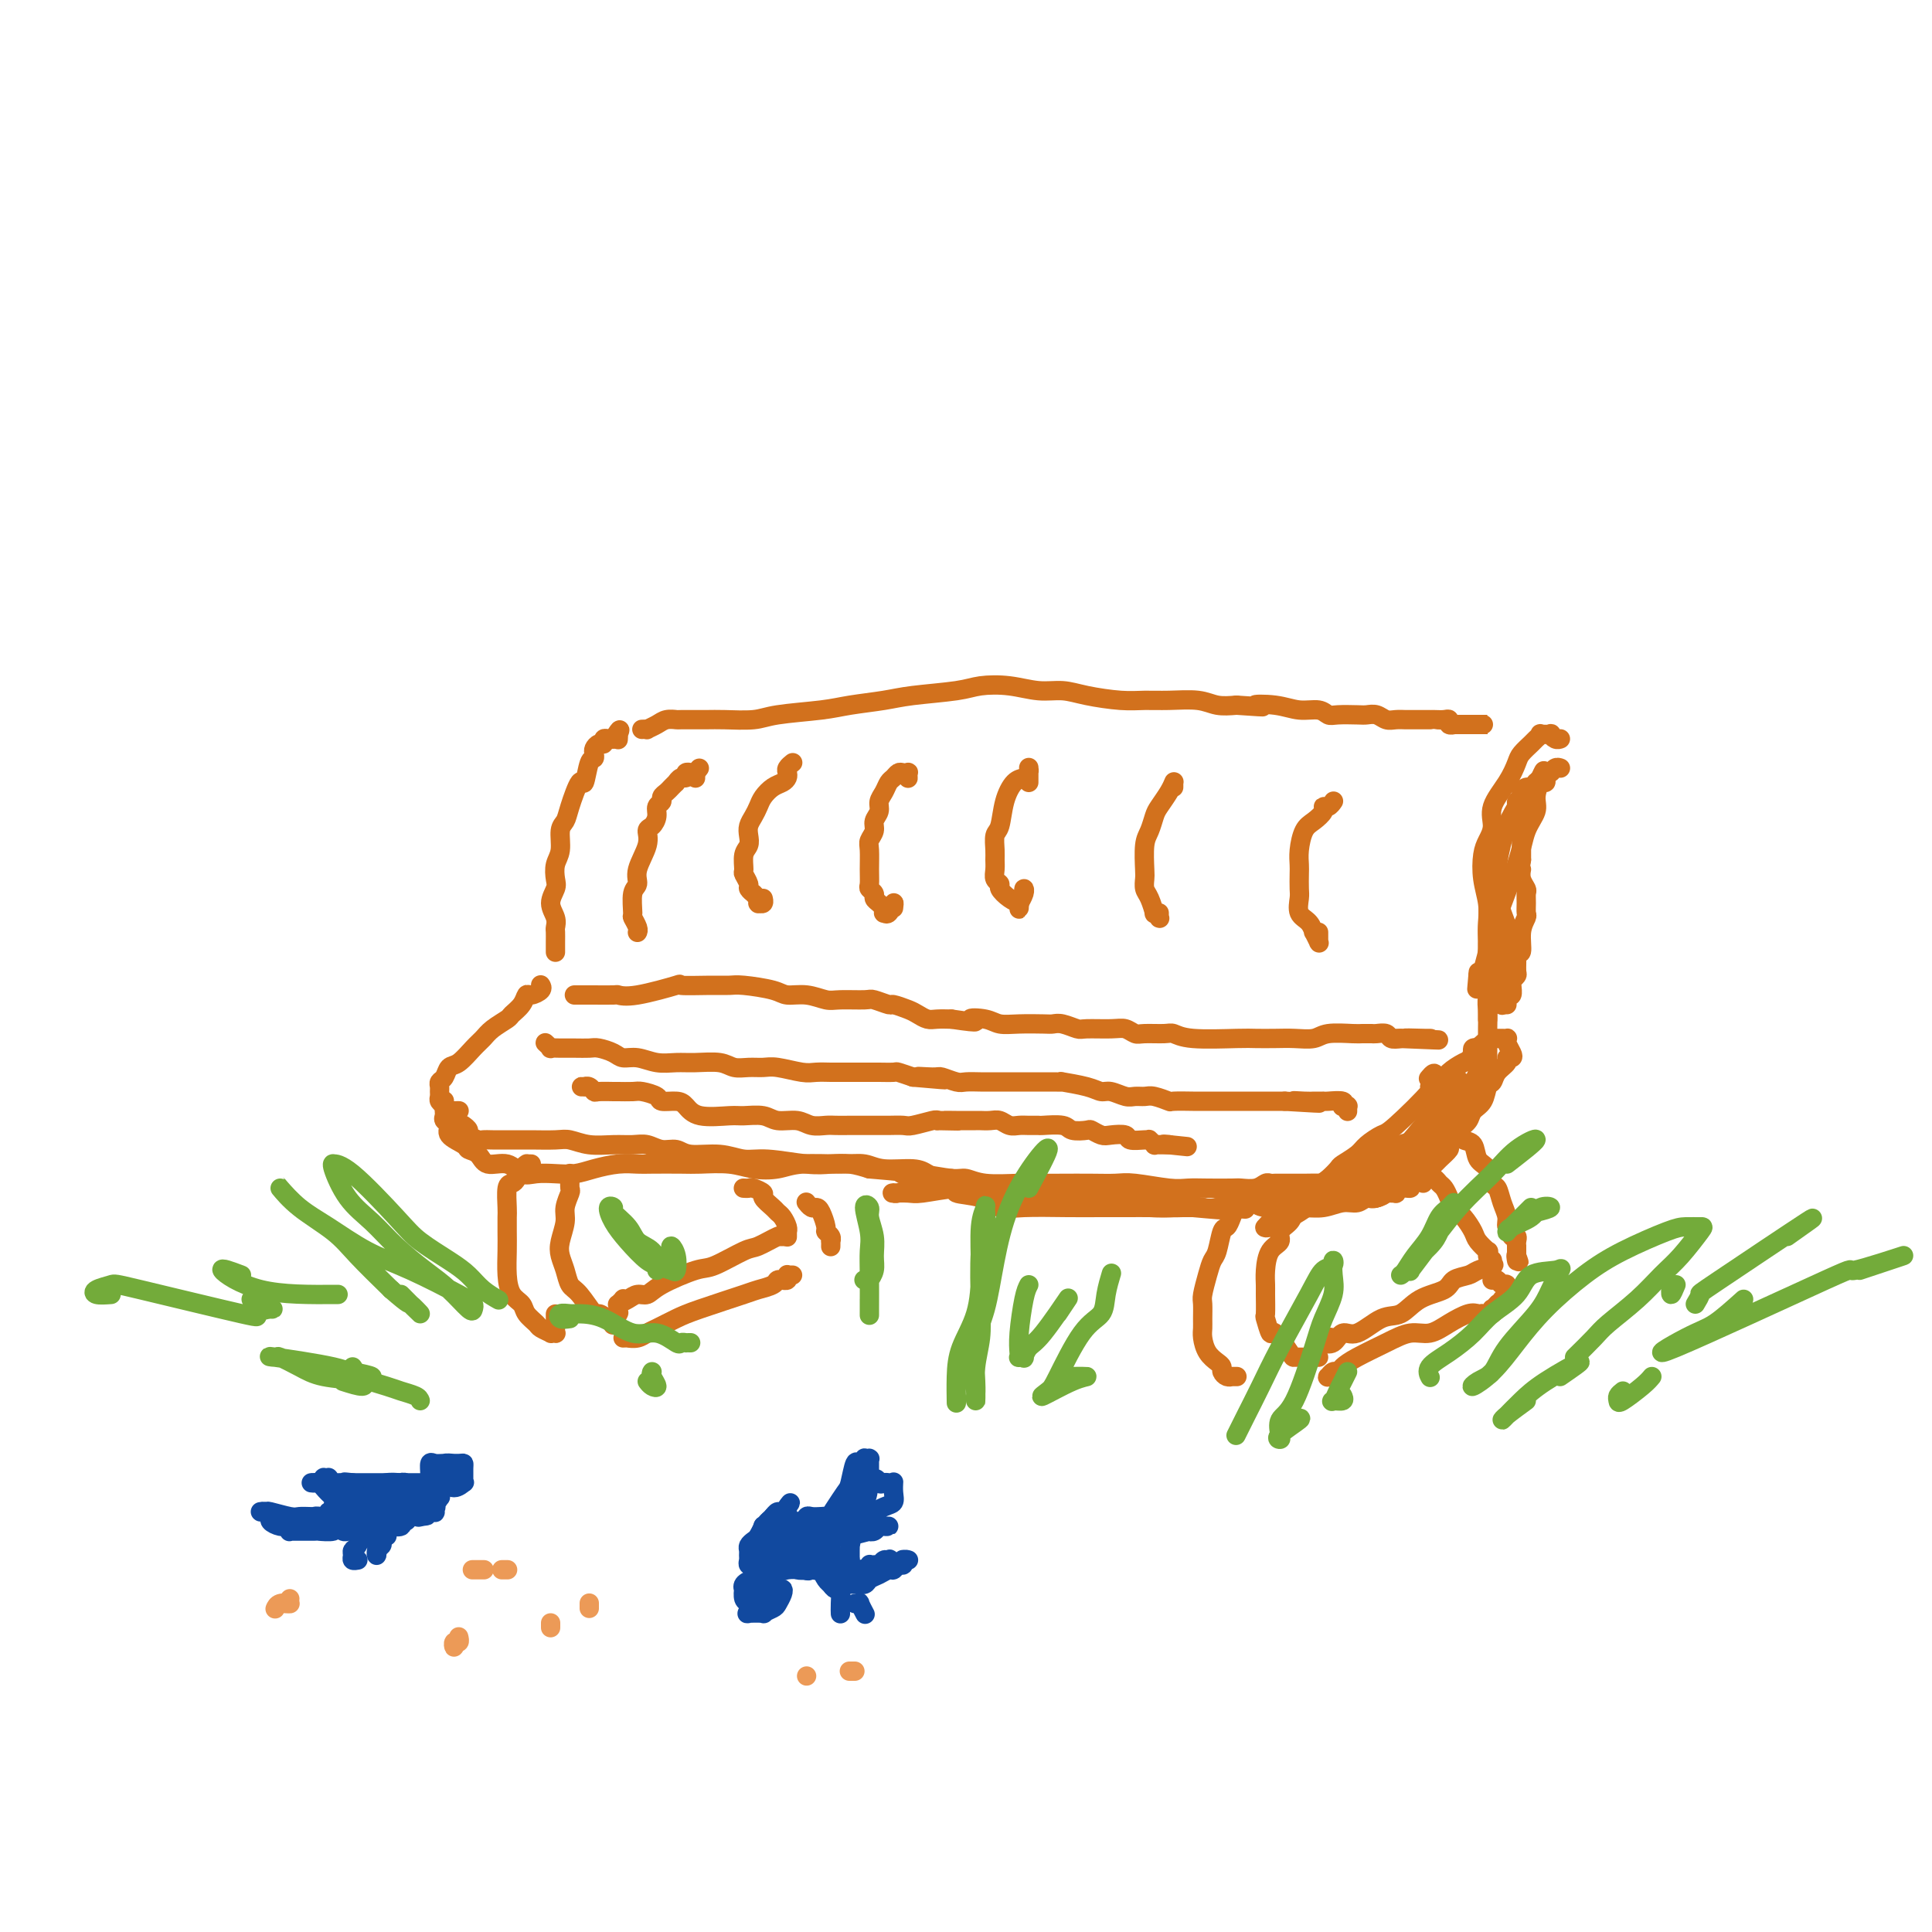 <svg viewBox='0 0 400 400' version='1.1' xmlns='http://www.w3.org/2000/svg' xmlns:xlink='http://www.w3.org/1999/xlink'><g fill='none' stroke='#D2711D' stroke-width='4' stroke-linecap='round' stroke-linejoin='round'><path d='M115,197c0.000,0.001 0.000,0.002 0,0c-0.000,-0.002 -0.000,-0.006 0,0c0.000,0.006 0.000,0.023 0,0c-0.000,-0.023 -0.000,-0.085 0,0c0.000,0.085 0.001,0.319 0,0c-0.001,-0.319 -0.005,-1.190 0,-2c0.005,-0.810 0.019,-1.558 0,-2c-0.019,-0.442 -0.071,-0.579 0,-1c0.071,-0.421 0.267,-1.127 0,-2c-0.267,-0.873 -0.996,-1.912 -1,-3c-0.004,-1.088 0.716,-2.224 1,-3c0.284,-0.776 0.132,-1.191 0,-2c-0.132,-0.809 -0.244,-2.013 0,-3c0.244,-0.987 0.843,-1.759 1,-3c0.157,-1.241 -0.127,-2.952 0,-4c0.127,-1.048 0.664,-1.434 1,-2c0.336,-0.566 0.472,-1.314 1,-3c0.528,-1.686 1.448,-4.311 2,-5c0.552,-0.689 0.736,0.559 1,0c0.264,-0.559 0.609,-2.924 1,-4c0.391,-1.076 0.827,-0.862 1,-1c0.173,-0.138 0.084,-0.629 0,-1c-0.084,-0.371 -0.163,-0.621 0,-1c0.163,-0.379 0.569,-0.886 1,-1c0.431,-0.114 0.886,0.166 1,0c0.114,-0.166 -0.113,-0.776 0,-1c0.113,-0.224 0.566,-0.060 1,0c0.434,0.060 0.848,0.016 1,0c0.152,-0.016 0.041,-0.004 0,0c-0.041,0.004 -0.012,0.001 0,0c0.012,-0.001 0.006,-0.001 0,0'/><path d='M127,153c1.928,-3.150 1.249,-1.525 1,-1c-0.249,0.525 -0.067,-0.051 0,0c0.067,0.051 0.019,0.729 0,1c-0.019,0.271 -0.010,0.136 0,0'/><path d='M133,151c0.002,-0.000 0.005,-0.000 0,0c-0.005,0.000 -0.017,0.001 0,0c0.017,-0.001 0.063,-0.003 0,0c-0.063,0.003 -0.236,0.011 0,0c0.236,-0.011 0.880,-0.041 1,0c0.120,0.041 -0.284,0.155 0,0c0.284,-0.155 1.255,-0.577 2,-1c0.745,-0.423 1.263,-0.846 2,-1c0.737,-0.154 1.692,-0.041 2,0c0.308,0.041 -0.029,0.008 1,0c1.029,-0.008 3.426,0.009 5,0c1.574,-0.009 2.326,-0.044 4,0c1.674,0.044 4.271,0.166 6,0c1.729,-0.166 2.589,-0.622 5,-1c2.411,-0.378 6.371,-0.679 9,-1c2.629,-0.321 3.926,-0.664 6,-1c2.074,-0.336 4.923,-0.665 7,-1c2.077,-0.335 3.380,-0.674 6,-1c2.620,-0.326 6.556,-0.638 9,-1c2.444,-0.362 3.396,-0.774 5,-1c1.604,-0.226 3.860,-0.267 6,0c2.140,0.267 4.164,0.842 6,1c1.836,0.158 3.482,-0.101 5,0c1.518,0.101 2.906,0.562 5,1c2.094,0.438 4.895,0.853 7,1c2.105,0.147 3.514,0.026 5,0c1.486,-0.026 3.048,0.045 5,0c1.952,-0.045 4.295,-0.204 6,0c1.705,0.204 2.773,0.773 4,1c1.227,0.227 2.614,0.114 4,0'/><path d='M256,146c8.928,0.636 4.749,0.227 4,0c-0.749,-0.227 1.933,-0.271 4,0c2.067,0.271 3.520,0.857 5,1c1.480,0.143 2.987,-0.158 4,0c1.013,0.158 1.531,0.773 2,1c0.469,0.227 0.888,0.065 2,0c1.112,-0.065 2.917,-0.031 4,0c1.083,0.031 1.446,0.061 2,0c0.554,-0.061 1.300,-0.212 2,0c0.700,0.212 1.354,0.789 2,1c0.646,0.211 1.285,0.057 2,0c0.715,-0.057 1.506,-0.015 2,0c0.494,0.015 0.692,0.004 1,0c0.308,-0.004 0.726,-0.001 1,0c0.274,0.001 0.406,0.001 1,0c0.594,-0.001 1.652,-0.001 2,0c0.348,0.001 -0.013,0.004 0,0c0.013,-0.004 0.400,-0.015 1,0c0.600,0.015 1.411,0.057 2,0c0.589,-0.057 0.954,-0.211 1,0c0.046,0.211 -0.227,0.789 0,1c0.227,0.211 0.953,0.057 1,0c0.047,-0.057 -0.585,-0.015 0,0c0.585,0.015 2.388,0.004 4,0c1.612,-0.004 3.032,-0.001 3,0c-0.032,0.001 -1.516,0.001 -3,0'/><path d='M323,153c-0.000,0.000 -0.000,0.000 0,0c0.000,-0.000 0.000,-0.000 0,0c-0.000,0.000 -0.000,0.000 0,0c0.000,-0.000 0.001,-0.000 0,0c-0.001,0.000 -0.003,0.001 0,0c0.003,-0.001 0.011,-0.004 0,0c-0.011,0.004 -0.039,0.015 0,0c0.039,-0.015 0.146,-0.056 0,0c-0.146,0.056 -0.546,0.210 -1,0c-0.454,-0.210 -0.962,-0.785 -1,-1c-0.038,-0.215 0.394,-0.070 0,0c-0.394,0.070 -1.615,0.063 -2,0c-0.385,-0.063 0.066,-0.184 0,0c-0.066,0.184 -0.649,0.673 -1,1c-0.351,0.327 -0.470,0.492 -1,1c-0.530,0.508 -1.472,1.360 -2,2c-0.528,0.640 -0.642,1.067 -1,2c-0.358,0.933 -0.961,2.373 -2,4c-1.039,1.627 -2.514,3.442 -3,5c-0.486,1.558 0.017,2.860 0,4c-0.017,1.140 -0.554,2.118 -1,3c-0.446,0.882 -0.799,1.667 -1,3c-0.201,1.333 -0.249,3.212 0,5c0.249,1.788 0.795,3.484 1,5c0.205,1.516 0.070,2.851 0,4c-0.070,1.149 -0.075,2.112 0,3c0.075,0.888 0.230,1.702 0,3c-0.230,1.298 -0.845,3.080 -1,4c-0.155,0.920 0.151,0.979 0,1c-0.151,0.021 -0.757,0.006 -1,0c-0.243,-0.006 -0.121,-0.003 0,0'/><path d='M306,202c-0.464,5.415 -0.124,1.451 0,0c0.124,-1.451 0.033,-0.389 0,0c-0.033,0.389 -0.009,0.105 0,0c0.009,-0.105 0.003,-0.030 0,0c-0.003,0.030 -0.001,0.015 0,0'/><path d='M112,204c-0.054,-0.080 -0.107,-0.159 0,0c0.107,0.159 0.375,0.557 0,1c-0.375,0.443 -1.394,0.930 -2,1c-0.606,0.070 -0.799,-0.277 -1,0c-0.201,0.277 -0.410,1.177 -1,2c-0.590,0.823 -1.561,1.570 -2,2c-0.439,0.430 -0.348,0.543 -1,1c-0.652,0.457 -2.048,1.259 -3,2c-0.952,0.741 -1.459,1.421 -2,2c-0.541,0.579 -1.115,1.058 -2,2c-0.885,0.942 -2.079,2.346 -3,3c-0.921,0.654 -1.567,0.556 -2,1c-0.433,0.444 -0.652,1.428 -1,2c-0.348,0.572 -0.826,0.731 -1,1c-0.174,0.269 -0.043,0.649 0,1c0.043,0.351 -0.001,0.672 0,1c0.001,0.328 0.047,0.662 0,1c-0.047,0.338 -0.187,0.679 0,1c0.187,0.321 0.699,0.622 1,1c0.301,0.378 0.389,0.832 1,1c0.611,0.168 1.746,0.048 2,0c0.254,-0.048 -0.373,-0.024 -1,0'/><path d='M96,233c-0.000,-0.000 -0.000,-0.000 0,0c0.000,0.000 0.000,0.000 0,0c-0.000,-0.000 -0.001,-0.001 0,0c0.001,0.001 0.005,0.003 0,0c-0.005,-0.003 -0.017,-0.012 0,0c0.017,0.012 0.064,0.046 0,0c-0.064,-0.046 -0.239,-0.170 0,0c0.239,0.170 0.893,0.634 1,1c0.107,0.366 -0.334,0.634 0,1c0.334,0.366 1.444,0.830 2,1c0.556,0.170 0.558,0.045 1,0c0.442,-0.045 1.322,-0.012 2,0c0.678,0.012 1.153,0.002 2,0c0.847,-0.002 2.066,0.003 3,0c0.934,-0.003 1.582,-0.015 3,0c1.418,0.015 3.604,0.057 5,0c1.396,-0.057 2.001,-0.212 3,0c0.999,0.212 2.392,0.793 4,1c1.608,0.207 3.432,0.040 5,0c1.568,-0.040 2.882,0.046 4,0c1.118,-0.046 2.041,-0.224 3,0c0.959,0.224 1.953,0.849 3,1c1.047,0.151 2.145,-0.171 3,0c0.855,0.171 1.467,0.834 3,1c1.533,0.166 3.988,-0.166 6,0c2.012,0.166 3.581,0.828 5,1c1.419,0.172 2.690,-0.147 5,0c2.310,0.147 5.660,0.761 8,1c2.340,0.239 3.668,0.103 5,0c1.332,-0.103 2.666,-0.172 4,0c1.334,0.172 2.667,0.586 4,1'/><path d='M180,242c14.038,1.172 8.632,1.102 7,1c-1.632,-0.102 0.509,-0.238 3,0c2.491,0.238 5.331,0.848 7,1c1.669,0.152 2.166,-0.155 3,0c0.834,0.155 2.003,0.774 4,1c1.997,0.226 4.821,0.061 7,0c2.179,-0.061 3.713,-0.017 5,0c1.287,0.017 2.326,0.008 4,0c1.674,-0.008 3.984,-0.016 6,0c2.016,0.016 3.738,0.057 5,0c1.262,-0.057 2.065,-0.211 4,0c1.935,0.211 5.003,0.788 7,1c1.997,0.212 2.923,0.058 4,0c1.077,-0.058 2.306,-0.019 4,0c1.694,0.019 3.854,0.019 5,0c1.146,-0.019 1.276,-0.058 2,0c0.724,0.058 2.040,0.212 3,0c0.960,-0.212 1.563,-0.789 2,-1c0.437,-0.211 0.706,-0.057 1,0c0.294,0.057 0.612,0.015 1,0c0.388,-0.015 0.846,-0.004 1,0c0.154,0.004 0.003,0.001 0,0c-0.003,-0.001 0.143,-0.001 0,0c-0.143,0.001 -0.573,0.001 0,0c0.573,-0.001 2.150,-0.004 3,0c0.850,0.004 0.972,0.015 2,0c1.028,-0.015 2.960,-0.057 4,0c1.040,0.057 1.186,0.211 2,0c0.814,-0.211 2.296,-0.788 3,-1c0.704,-0.212 0.630,-0.061 1,0c0.370,0.061 1.185,0.030 2,0'/><path d='M282,244c6.414,-0.536 2.449,-0.876 1,-1c-1.449,-0.124 -0.382,-0.032 0,0c0.382,0.032 0.080,0.005 0,0c-0.080,-0.005 0.062,0.014 0,0c-0.062,-0.014 -0.329,-0.060 0,0c0.329,0.060 1.254,0.226 2,0c0.746,-0.226 1.314,-0.845 2,-1c0.686,-0.155 1.491,0.154 2,0c0.509,-0.154 0.723,-0.770 1,-1c0.277,-0.230 0.618,-0.073 1,0c0.382,0.073 0.807,0.063 1,0c0.193,-0.063 0.156,-0.178 0,0c-0.156,0.178 -0.430,0.651 0,0c0.430,-0.651 1.566,-2.425 2,-3c0.434,-0.575 0.168,0.049 0,0c-0.168,-0.049 -0.237,-0.772 0,-1c0.237,-0.228 0.782,0.037 1,0c0.218,-0.037 0.111,-0.378 0,-1c-0.111,-0.622 -0.226,-1.525 0,-2c0.226,-0.475 0.793,-0.524 1,-1c0.207,-0.476 0.055,-1.381 0,-2c-0.055,-0.619 -0.015,-0.953 0,-1c0.015,-0.047 0.003,0.192 0,0c-0.003,-0.192 0.003,-0.815 0,-1c-0.003,-0.185 -0.015,0.070 0,0c0.015,-0.070 0.056,-0.463 0,-1c-0.056,-0.537 -0.211,-1.216 0,-2c0.211,-0.784 0.788,-1.673 1,-2c0.212,-0.327 0.061,-0.094 0,0c-0.061,0.094 -0.030,0.047 0,0'/><path d='M297,224c0.556,-2.867 -0.556,-1.533 -1,-1c-0.444,0.533 -0.222,0.267 0,0'/><path d='M132,193c0.000,-0.000 0.000,-0.000 0,0c-0.000,0.000 -0.000,0.001 0,0c0.000,-0.001 0.001,-0.002 0,0c-0.001,0.002 -0.004,0.007 0,0c0.004,-0.007 0.016,-0.026 0,0c-0.016,0.026 -0.058,0.099 0,0c0.058,-0.099 0.216,-0.368 0,-1c-0.216,-0.632 -0.806,-1.626 -1,-2c-0.194,-0.374 0.008,-0.126 0,-1c-0.008,-0.874 -0.227,-2.868 0,-4c0.227,-1.132 0.901,-1.402 1,-2c0.099,-0.598 -0.376,-1.525 0,-3c0.376,-1.475 1.602,-3.498 2,-5c0.398,-1.502 -0.033,-2.482 0,-3c0.033,-0.518 0.530,-0.572 1,-1c0.470,-0.428 0.914,-1.228 1,-2c0.086,-0.772 -0.184,-1.516 0,-2c0.184,-0.484 0.824,-0.708 1,-1c0.176,-0.292 -0.110,-0.653 0,-1c0.110,-0.347 0.617,-0.680 1,-1c0.383,-0.320 0.641,-0.626 1,-1c0.359,-0.374 0.818,-0.817 1,-1c0.182,-0.183 0.086,-0.105 0,0c-0.086,0.105 -0.163,0.238 0,0c0.163,-0.238 0.564,-0.849 1,-1c0.436,-0.151 0.905,0.156 1,0c0.095,-0.156 -0.185,-0.774 0,-1c0.185,-0.226 0.834,-0.061 1,0c0.166,0.061 -0.151,0.016 0,0c0.151,-0.016 0.772,-0.004 1,0c0.228,0.004 0.065,0.001 0,0c-0.065,-0.001 -0.033,-0.001 0,0'/><path d='M144,160c1.547,-1.861 0.415,-0.513 0,0c-0.415,0.513 -0.111,0.190 0,0c0.111,-0.190 0.030,-0.247 0,0c-0.030,0.247 -0.008,0.797 0,1c0.008,0.203 0.002,0.058 0,0c-0.002,-0.058 -0.001,-0.029 0,0'/><path d='M164,158c0.112,-0.089 0.224,-0.178 0,0c-0.224,0.178 -0.784,0.624 -1,1c-0.216,0.376 -0.089,0.681 0,1c0.089,0.319 0.140,0.652 0,1c-0.140,0.348 -0.471,0.712 -1,1c-0.529,0.288 -1.256,0.500 -2,1c-0.744,0.500 -1.506,1.289 -2,2c-0.494,0.711 -0.720,1.346 -1,2c-0.280,0.654 -0.615,1.329 -1,2c-0.385,0.671 -0.821,1.339 -1,2c-0.179,0.661 -0.102,1.314 0,2c0.102,0.686 0.227,1.406 0,2c-0.227,0.594 -0.808,1.062 -1,2c-0.192,0.938 0.005,2.346 0,3c-0.005,0.654 -0.213,0.552 0,1c0.213,0.448 0.845,1.444 1,2c0.155,0.556 -0.169,0.671 0,1c0.169,0.329 0.830,0.872 1,1c0.170,0.128 -0.151,-0.158 0,0c0.151,0.158 0.772,0.760 1,1c0.228,0.240 0.061,0.117 0,0c-0.061,-0.117 -0.016,-0.227 0,0c0.016,0.227 0.005,0.793 0,1c-0.005,0.207 -0.002,0.055 0,0c0.002,-0.055 0.004,-0.014 0,0c-0.004,0.014 -0.015,-0.000 0,0c0.015,0.000 0.057,0.014 0,0c-0.057,-0.014 -0.211,-0.055 0,0c0.211,0.055 0.788,0.207 1,0c0.212,-0.207 0.061,-0.773 0,-1c-0.061,-0.227 -0.030,-0.113 0,0'/><path d='M188,161c0.006,0.113 0.013,0.226 0,0c-0.013,-0.226 -0.045,-0.789 0,-1c0.045,-0.211 0.167,-0.068 0,0c-0.167,0.068 -0.622,0.063 -1,0c-0.378,-0.063 -0.680,-0.183 -1,0c-0.320,0.183 -0.659,0.668 -1,1c-0.341,0.332 -0.684,0.512 -1,1c-0.316,0.488 -0.606,1.285 -1,2c-0.394,0.715 -0.894,1.347 -1,2c-0.106,0.653 0.182,1.328 0,2c-0.182,0.672 -0.833,1.341 -1,2c-0.167,0.659 0.152,1.308 0,2c-0.152,0.692 -0.774,1.428 -1,2c-0.226,0.572 -0.057,0.979 0,2c0.057,1.021 0.000,2.655 0,4c-0.000,1.345 0.055,2.402 0,3c-0.055,0.598 -0.221,0.738 0,1c0.221,0.262 0.830,0.644 1,1c0.170,0.356 -0.098,0.684 0,1c0.098,0.316 0.562,0.620 1,1c0.438,0.380 0.850,0.838 1,1c0.150,0.162 0.040,0.029 0,0c-0.040,-0.029 -0.008,0.047 0,0c0.008,-0.047 -0.008,-0.217 0,0c0.008,0.217 0.041,0.821 0,1c-0.041,0.179 -0.155,-0.065 0,0c0.155,0.065 0.580,0.441 1,0c0.420,-0.441 0.834,-1.697 1,-2c0.166,-0.303 0.083,0.349 0,1'/><path d='M213,162c-0.000,-0.876 -0.000,-1.752 0,-2c0.000,-0.248 0.001,0.133 0,0c-0.001,-0.133 -0.002,-0.778 0,-1c0.002,-0.222 0.009,-0.020 0,0c-0.009,0.020 -0.034,-0.142 0,0c0.034,0.142 0.125,0.588 0,1c-0.125,0.412 -0.468,0.791 -1,1c-0.532,0.209 -1.253,0.248 -2,1c-0.747,0.752 -1.521,2.218 -2,4c-0.479,1.782 -0.664,3.881 -1,5c-0.336,1.119 -0.823,1.259 -1,2c-0.177,0.741 -0.043,2.083 0,3c0.043,0.917 -0.004,1.411 0,2c0.004,0.589 0.059,1.275 0,2c-0.059,0.725 -0.233,1.491 0,2c0.233,0.509 0.871,0.762 1,1c0.129,0.238 -0.253,0.459 0,1c0.253,0.541 1.139,1.400 2,2c0.861,0.600 1.695,0.941 2,1c0.305,0.059 0.081,-0.165 0,0c-0.081,0.165 -0.018,0.717 0,1c0.018,0.283 -0.009,0.296 0,0c0.009,-0.296 0.055,-0.900 0,-1c-0.055,-0.100 -0.211,0.303 0,0c0.211,-0.303 0.787,-1.312 1,-2c0.213,-0.688 0.061,-1.054 0,-1c-0.061,0.054 -0.030,0.527 0,1'/><path d='M243,163c0.000,-0.423 0.001,-0.847 0,-1c-0.001,-0.153 -0.002,-0.036 0,0c0.002,0.036 0.008,-0.008 0,0c-0.008,0.008 -0.030,0.070 0,0c0.030,-0.070 0.110,-0.272 0,0c-0.110,0.272 -0.412,1.018 -1,2c-0.588,0.982 -1.464,2.200 -2,3c-0.536,0.800 -0.732,1.183 -1,2c-0.268,0.817 -0.608,2.068 -1,3c-0.392,0.932 -0.834,1.547 -1,3c-0.166,1.453 -0.054,3.746 0,5c0.054,1.254 0.052,1.470 0,2c-0.052,0.530 -0.154,1.375 0,2c0.154,0.625 0.563,1.029 1,2c0.437,0.971 0.902,2.509 1,3c0.098,0.491 -0.170,-0.065 0,0c0.170,0.065 0.778,0.749 1,1c0.222,0.251 0.060,0.067 0,0c-0.060,-0.067 -0.016,-0.017 0,0c0.016,0.017 0.004,0.001 0,0c-0.004,-0.001 -0.001,0.014 0,0c0.001,-0.014 0.000,-0.055 0,0c-0.000,0.055 -0.000,0.207 0,0c0.000,-0.207 0.000,-0.773 0,-1c-0.000,-0.227 -0.000,-0.113 0,0'/><path d='M276,166c0.080,-0.118 0.159,-0.235 0,0c-0.159,0.235 -0.557,0.824 -1,1c-0.443,0.176 -0.932,-0.060 -1,0c-0.068,0.060 0.283,0.415 0,1c-0.283,0.585 -1.200,1.402 -2,2c-0.800,0.598 -1.482,0.979 -2,2c-0.518,1.021 -0.870,2.681 -1,4c-0.130,1.319 -0.036,2.297 0,3c0.036,0.703 0.016,1.132 0,2c-0.016,0.868 -0.028,2.174 0,3c0.028,0.826 0.098,1.172 0,2c-0.098,0.828 -0.362,2.138 0,3c0.362,0.862 1.351,1.274 2,2c0.649,0.726 0.959,1.764 1,2c0.041,0.236 -0.185,-0.329 0,0c0.185,0.329 0.782,1.552 1,2c0.218,0.448 0.059,0.120 0,0c-0.059,-0.120 -0.016,-0.031 0,0c0.016,0.031 0.004,0.006 0,0c-0.004,-0.006 -0.001,0.008 0,0c0.001,-0.008 0.000,-0.038 0,0c-0.000,0.038 -0.000,0.144 0,0c0.000,-0.144 0.000,-0.539 0,-1c-0.000,-0.461 -0.000,-0.989 0,-1c0.000,-0.011 0.000,0.494 0,1'/><path d='M119,206c0.002,0.000 0.004,0.000 0,0c-0.004,-0.000 -0.012,-0.000 0,0c0.012,0.000 0.046,0.000 0,0c-0.046,-0.000 -0.170,-0.000 0,0c0.170,0.000 0.635,0.000 1,0c0.365,-0.000 0.632,-0.001 1,0c0.368,0.001 0.838,0.002 1,0c0.162,-0.002 0.018,-0.008 1,0c0.982,0.008 3.091,0.030 4,0c0.909,-0.030 0.616,-0.113 1,0c0.384,0.113 1.443,0.423 4,0c2.557,-0.423 6.610,-1.578 8,-2c1.390,-0.422 0.116,-0.110 1,0c0.884,0.110 3.926,0.020 6,0c2.074,-0.020 3.180,0.032 4,0c0.820,-0.032 1.354,-0.148 3,0c1.646,0.148 4.405,0.562 6,1c1.595,0.438 2.024,0.902 3,1c0.976,0.098 2.497,-0.171 4,0c1.503,0.171 2.988,0.782 4,1c1.012,0.218 1.551,0.044 3,0c1.449,-0.044 3.810,0.044 5,0c1.190,-0.044 1.211,-0.219 2,0c0.789,0.219 2.347,0.833 3,1c0.653,0.167 0.401,-0.113 1,0c0.599,0.113 2.050,0.619 3,1c0.950,0.381 1.399,0.638 2,1c0.601,0.362 1.354,0.828 2,1c0.646,0.172 1.185,0.049 2,0c0.815,-0.049 1.908,-0.025 3,0'/><path d='M197,211c7.413,1.099 4.445,0.347 4,0c-0.445,-0.347 1.635,-0.289 3,0c1.365,0.289 2.017,0.808 3,1c0.983,0.192 2.298,0.055 4,0c1.702,-0.055 3.790,-0.029 5,0c1.210,0.029 1.542,0.061 2,0c0.458,-0.061 1.043,-0.213 2,0c0.957,0.213 2.287,0.793 3,1c0.713,0.207 0.808,0.041 2,0c1.192,-0.041 3.482,0.042 5,0c1.518,-0.042 2.265,-0.208 3,0c0.735,0.208 1.458,0.792 2,1c0.542,0.208 0.904,0.042 2,0c1.096,-0.042 2.925,0.041 4,0c1.075,-0.041 1.396,-0.207 2,0c0.604,0.207 1.490,0.787 4,1c2.510,0.213 6.644,0.058 9,0c2.356,-0.058 2.936,-0.019 4,0c1.064,0.019 2.614,0.019 4,0c1.386,-0.019 2.609,-0.058 4,0c1.391,0.058 2.950,0.212 4,0c1.050,-0.212 1.591,-0.789 3,-1c1.409,-0.211 3.686,-0.056 5,0c1.314,0.056 1.665,0.014 2,0c0.335,-0.014 0.652,-0.000 1,0c0.348,0.000 0.726,-0.014 1,0c0.274,0.014 0.445,0.055 1,0c0.555,-0.055 1.496,-0.207 2,0c0.504,0.207 0.573,0.773 1,1c0.427,0.227 1.214,0.113 2,0'/><path d='M290,215c14.674,0.619 4.860,0.166 2,0c-2.860,-0.166 1.234,-0.044 3,0c1.766,0.044 1.204,0.012 1,0c-0.204,-0.012 -0.048,-0.003 0,0c0.048,0.003 -0.010,0.001 0,0c0.010,-0.001 0.088,-0.000 0,0c-0.088,0.000 -0.343,0.000 -1,0c-0.657,-0.000 -1.715,-0.000 -3,0c-1.285,0.000 -2.796,0.000 -3,0c-0.204,-0.000 0.898,-0.000 2,0'/><path d='M113,216c0.002,0.002 0.005,0.004 0,0c-0.005,-0.004 -0.017,-0.015 0,0c0.017,0.015 0.062,0.057 0,0c-0.062,-0.057 -0.232,-0.211 0,0c0.232,0.211 0.867,0.789 1,1c0.133,0.211 -0.236,0.056 0,0c0.236,-0.056 1.078,-0.012 2,0c0.922,0.012 1.923,-0.007 3,0c1.077,0.007 2.230,0.039 3,0c0.770,-0.039 1.157,-0.150 2,0c0.843,0.150 2.143,0.562 3,1c0.857,0.438 1.270,0.902 2,1c0.730,0.098 1.778,-0.171 3,0c1.222,0.171 2.620,0.782 4,1c1.380,0.218 2.743,0.044 4,0c1.257,-0.044 2.409,0.041 4,0c1.591,-0.041 3.620,-0.208 5,0c1.380,0.208 2.109,0.792 3,1c0.891,0.208 1.942,0.042 3,0c1.058,-0.042 2.122,0.041 3,0c0.878,-0.041 1.571,-0.207 3,0c1.429,0.207 3.593,0.788 5,1c1.407,0.212 2.058,0.057 3,0c0.942,-0.057 2.176,-0.015 3,0c0.824,0.015 1.237,0.004 2,0c0.763,-0.004 1.877,-0.002 3,0c1.123,0.002 2.257,0.003 3,0c0.743,-0.003 1.096,-0.011 2,0c0.904,0.011 2.359,0.041 3,0c0.641,-0.041 0.469,-0.155 1,0c0.531,0.155 1.766,0.577 3,1'/><path d='M189,223c12.110,1.079 4.384,0.275 2,0c-2.384,-0.275 0.572,-0.021 2,0c1.428,0.021 1.328,-0.190 2,0c0.672,0.190 2.116,0.783 3,1c0.884,0.217 1.208,0.058 2,0c0.792,-0.058 2.053,-0.016 3,0c0.947,0.016 1.579,0.004 3,0c1.421,-0.004 3.630,-0.002 5,0c1.370,0.002 1.900,0.003 3,0c1.100,-0.003 2.770,-0.011 4,0c1.230,0.011 2.019,0.040 2,0c-0.019,-0.040 -0.847,-0.151 0,0c0.847,0.151 3.367,0.562 5,1c1.633,0.438 2.377,0.902 3,1c0.623,0.098 1.124,-0.171 2,0c0.876,0.171 2.127,0.782 3,1c0.873,0.218 1.369,0.044 2,0c0.631,-0.044 1.399,0.041 2,0c0.601,-0.041 1.035,-0.207 2,0c0.965,0.207 2.461,0.788 3,1c0.539,0.212 0.123,0.057 1,0c0.877,-0.057 3.049,-0.015 4,0c0.951,0.015 0.680,0.004 1,0c0.320,-0.004 1.230,-0.001 2,0c0.770,0.001 1.399,0.000 2,0c0.601,-0.000 1.172,-0.000 2,0c0.828,0.000 1.912,0.000 3,0c1.088,-0.000 2.178,-0.000 3,0c0.822,0.000 1.375,0.000 2,0c0.625,-0.000 1.321,-0.000 2,0c0.679,0.000 1.339,0.000 2,0'/><path d='M266,228c12.560,0.774 5.460,0.207 3,0c-2.460,-0.207 -0.281,-0.056 1,0c1.281,0.056 1.664,0.015 2,0c0.336,-0.015 0.627,-0.004 1,0c0.373,0.004 0.829,-0.000 1,0c0.171,0.000 0.056,0.004 0,0c-0.056,-0.004 -0.055,-0.015 0,0c0.055,0.015 0.162,0.057 1,0c0.838,-0.057 2.407,-0.211 3,0c0.593,0.211 0.212,0.789 0,1c-0.212,0.211 -0.253,0.056 0,0c0.253,-0.056 0.800,-0.011 1,0c0.200,0.011 0.054,-0.011 0,0c-0.054,0.011 -0.014,0.055 0,0c0.014,-0.055 0.004,-0.211 0,0c-0.004,0.211 -0.001,0.788 0,1c0.001,0.212 0.000,0.061 0,0c-0.000,-0.061 -0.000,-0.030 0,0'/><path d='M121,225c0.145,-0.001 0.290,-0.001 0,0c-0.290,0.001 -1.017,0.004 -1,0c0.017,-0.004 0.776,-0.015 1,0c0.224,0.015 -0.087,0.057 0,0c0.087,-0.057 0.570,-0.211 1,0c0.430,0.211 0.805,0.789 1,1c0.195,0.211 0.211,0.056 1,0c0.789,-0.056 2.352,-0.012 3,0c0.648,0.012 0.381,-0.007 1,0c0.619,0.007 2.123,0.040 3,0c0.877,-0.040 1.127,-0.153 2,0c0.873,0.153 2.369,0.570 3,1c0.631,0.430 0.396,0.872 1,1c0.604,0.128 2.047,-0.056 3,0c0.953,0.056 1.417,0.354 2,1c0.583,0.646 1.285,1.641 3,2c1.715,0.359 4.444,0.081 6,0c1.556,-0.081 1.938,0.035 3,0c1.062,-0.035 2.802,-0.220 4,0c1.198,0.220 1.854,0.843 3,1c1.146,0.157 2.783,-0.154 4,0c1.217,0.154 2.013,0.773 3,1c0.987,0.227 2.164,0.061 3,0c0.836,-0.061 1.330,-0.017 2,0c0.670,0.017 1.514,0.005 3,0c1.486,-0.005 3.614,-0.005 5,0c1.386,0.005 2.032,0.015 3,0c0.968,-0.015 2.260,-0.056 3,0c0.740,0.056 0.930,0.207 2,0c1.070,-0.207 3.020,-0.774 4,-1c0.980,-0.226 0.990,-0.113 1,0'/><path d='M194,232c7.916,0.155 3.205,0.041 2,0c-1.205,-0.041 1.095,-0.011 2,0c0.905,0.011 0.417,0.002 1,0c0.583,-0.002 2.239,0.003 3,0c0.761,-0.003 0.627,-0.015 1,0c0.373,0.015 1.254,0.057 2,0c0.746,-0.057 1.356,-0.211 2,0c0.644,0.211 1.321,0.789 2,1c0.679,0.211 1.359,0.056 2,0c0.641,-0.056 1.245,-0.011 2,0c0.755,0.011 1.663,-0.011 2,0c0.337,0.011 0.103,0.054 1,0c0.897,-0.054 2.926,-0.207 4,0c1.074,0.207 1.192,0.774 2,1c0.808,0.226 2.304,0.112 3,0c0.696,-0.112 0.590,-0.222 1,0c0.410,0.222 1.335,0.777 2,1c0.665,0.223 1.068,0.112 2,0c0.932,-0.112 2.392,-0.227 3,0c0.608,0.227 0.363,0.797 1,1c0.637,0.203 2.156,0.040 3,0c0.844,-0.040 1.013,0.042 1,0c-0.013,-0.042 -0.210,-0.207 0,0c0.210,0.207 0.826,0.788 1,1c0.174,0.212 -0.093,0.057 0,0c0.093,-0.057 0.547,-0.015 1,0c0.453,0.015 0.906,0.004 1,0c0.094,-0.004 -0.171,-0.001 0,0c0.171,0.001 0.777,0.000 1,0c0.223,-0.000 0.064,-0.000 0,0c-0.064,0.000 -0.032,0.000 0,0'/><path d='M242,237c7.426,0.774 1.990,0.207 0,0c-1.990,-0.207 -0.536,-0.056 0,0c0.536,0.056 0.153,0.016 0,0c-0.153,-0.016 -0.077,-0.008 0,0'/><path d='M259,249c0.006,0.002 0.013,0.005 0,0c-0.013,-0.005 -0.045,-0.017 0,0c0.045,0.017 0.167,0.063 0,0c-0.167,-0.063 -0.622,-0.234 -1,0c-0.378,0.234 -0.679,0.872 -1,1c-0.321,0.128 -0.663,-0.253 -1,0c-0.337,0.253 -0.668,1.141 -1,2c-0.332,0.859 -0.666,1.688 -1,2c-0.334,0.312 -0.668,0.108 -1,1c-0.332,0.892 -0.663,2.881 -1,4c-0.337,1.119 -0.679,1.367 -1,2c-0.321,0.633 -0.622,1.650 -1,3c-0.378,1.350 -0.834,3.032 -1,4c-0.166,0.968 -0.042,1.221 0,2c0.042,0.779 0.004,2.082 0,3c-0.004,0.918 0.027,1.450 0,2c-0.027,0.550 -0.113,1.117 0,2c0.113,0.883 0.425,2.083 1,3c0.575,0.917 1.412,1.552 2,2c0.588,0.448 0.928,0.708 1,1c0.072,0.292 -0.124,0.614 0,1c0.124,0.386 0.568,0.835 1,1c0.432,0.165 0.852,0.044 1,0c0.148,-0.044 0.026,-0.012 0,0c-0.026,0.012 0.046,0.003 0,0c-0.046,-0.003 -0.208,-0.001 0,0c0.208,0.001 0.787,0.000 1,0c0.213,-0.000 0.061,-0.000 0,0c-0.061,0.000 -0.030,0.000 0,0'/><path d='M269,250c0.007,-0.005 0.014,-0.009 0,0c-0.014,0.009 -0.050,0.033 0,0c0.050,-0.033 0.187,-0.122 0,0c-0.187,0.122 -0.698,0.454 -1,1c-0.302,0.546 -0.396,1.307 -1,2c-0.604,0.693 -1.717,1.317 -2,2c-0.283,0.683 0.264,1.426 0,2c-0.264,0.574 -1.338,0.978 -2,2c-0.662,1.022 -0.910,2.663 -1,4c-0.090,1.337 -0.021,2.371 0,3c0.021,0.629 -0.008,0.855 0,2c0.008,1.145 0.051,3.211 0,4c-0.051,0.789 -0.197,0.303 0,1c0.197,0.697 0.736,2.579 1,3c0.264,0.421 0.252,-0.619 1,0c0.748,0.619 2.256,2.898 3,4c0.744,1.102 0.725,1.027 1,1c0.275,-0.027 0.843,-0.007 1,0c0.157,0.007 -0.098,0.002 0,0c0.098,-0.002 0.548,-0.001 1,0c0.452,0.001 0.906,0.000 1,0c0.094,-0.000 -0.172,-0.000 0,0c0.172,0.000 0.782,0.000 1,0c0.218,-0.000 0.045,-0.000 0,0c-0.045,0.000 0.040,0.000 0,0c-0.040,-0.000 -0.203,-0.000 0,0c0.203,0.000 0.772,0.000 1,0c0.228,-0.000 0.114,-0.000 0,0'/><path d='M276,277c-0.453,-0.113 -0.906,-0.226 -1,0c-0.094,0.226 0.171,0.793 0,1c-0.171,0.207 -0.777,0.056 -1,0c-0.223,-0.056 -0.061,-0.016 0,0c0.061,0.016 0.022,0.006 0,0c-0.022,-0.006 -0.029,-0.010 0,0c0.029,0.010 0.092,0.034 0,0c-0.092,-0.034 -0.338,-0.125 0,0c0.338,0.125 1.262,0.467 2,0c0.738,-0.467 1.290,-1.743 2,-2c0.710,-0.257 1.577,0.503 3,0c1.423,-0.503 3.402,-2.271 5,-3c1.598,-0.729 2.817,-0.419 4,-1c1.183,-0.581 2.332,-2.053 4,-3c1.668,-0.947 3.856,-1.368 5,-2c1.144,-0.632 1.245,-1.476 2,-2c0.755,-0.524 2.164,-0.728 3,-1c0.836,-0.272 1.100,-0.613 2,-1c0.900,-0.387 2.437,-0.822 3,-1c0.563,-0.178 0.151,-0.100 0,0c-0.151,0.100 -0.040,0.223 0,0c0.040,-0.223 0.011,-0.792 0,-1c-0.011,-0.208 -0.003,-0.056 0,0c0.003,0.056 0.001,0.015 0,0c-0.001,-0.015 -0.000,-0.004 0,0c0.000,0.004 0.000,0.001 0,0c-0.000,-0.001 -0.000,-0.000 0,0c0.000,0.000 0.000,0.000 0,0c-0.000,-0.000 -0.000,-0.000 0,0'/><path d='M276,285c-0.399,-0.032 -0.798,-0.063 -1,0c-0.202,0.063 -0.205,0.222 0,0c0.205,-0.222 0.620,-0.825 1,-1c0.380,-0.175 0.727,0.078 1,0c0.273,-0.078 0.474,-0.489 1,-1c0.526,-0.511 1.378,-1.123 3,-2c1.622,-0.877 4.013,-2.018 6,-3c1.987,-0.982 3.568,-1.804 5,-2c1.432,-0.196 2.713,0.235 4,0c1.287,-0.235 2.579,-1.135 4,-2c1.421,-0.865 2.970,-1.696 4,-2c1.030,-0.304 1.542,-0.082 2,0c0.458,0.082 0.862,0.023 1,0c0.138,-0.023 0.009,-0.010 0,0c-0.009,0.010 0.102,0.018 0,0c-0.102,-0.018 -0.416,-0.061 0,0c0.416,0.061 1.561,0.227 2,0c0.439,-0.227 0.170,-0.845 0,-1c-0.170,-0.155 -0.242,0.155 0,0c0.242,-0.155 0.797,-0.774 1,-1c0.203,-0.226 0.054,-0.061 0,0c-0.054,0.061 -0.015,0.016 0,0c0.015,-0.016 0.004,-0.004 0,0c-0.004,0.004 -0.001,0.001 0,0c0.001,-0.001 0.001,-0.001 0,0'/><path d='M309,265c-0.007,0.002 -0.013,0.005 0,0c0.013,-0.005 0.046,-0.017 0,0c-0.046,0.017 -0.170,0.064 0,0c0.170,-0.064 0.635,-0.239 1,0c0.365,0.239 0.630,0.892 1,1c0.370,0.108 0.845,-0.327 1,0c0.155,0.327 -0.010,1.418 0,2c0.010,0.582 0.195,0.657 0,1c-0.195,0.343 -0.770,0.955 -1,1c-0.230,0.045 -0.115,-0.478 0,-1'/><path d='M110,241c-0.424,0.001 -0.849,0.002 -1,0c-0.151,-0.002 -0.029,-0.008 0,0c0.029,0.008 -0.033,0.030 0,0c0.033,-0.030 0.163,-0.113 0,0c-0.163,0.113 -0.618,0.422 -1,1c-0.382,0.578 -0.691,1.424 -1,2c-0.309,0.576 -0.619,0.881 -1,1c-0.381,0.119 -0.834,0.053 -1,1c-0.166,0.947 -0.045,2.906 0,4c0.045,1.094 0.014,1.322 0,2c-0.014,0.678 -0.011,1.806 0,3c0.011,1.194 0.029,2.455 0,4c-0.029,1.545 -0.106,3.373 0,5c0.106,1.627 0.394,3.051 1,4c0.606,0.949 1.529,1.421 2,2c0.471,0.579 0.489,1.266 1,2c0.511,0.734 1.514,1.517 2,2c0.486,0.483 0.456,0.666 1,1c0.544,0.334 1.662,0.820 2,1c0.338,0.180 -0.106,0.056 0,0c0.106,-0.056 0.760,-0.044 1,0c0.240,0.044 0.064,0.119 0,0c-0.064,-0.119 -0.017,-0.434 0,-1c0.017,-0.566 0.005,-1.383 0,-2c-0.005,-0.617 -0.001,-1.033 0,-1c0.001,0.033 0.001,0.517 0,1'/><path d='M118,243c0.001,0.015 0.001,0.030 0,0c-0.001,-0.030 -0.004,-0.104 0,0c0.004,0.104 0.016,0.386 0,1c-0.016,0.614 -0.060,1.561 0,2c0.060,0.439 0.226,0.372 0,1c-0.226,0.628 -0.842,1.953 -1,3c-0.158,1.047 0.142,1.818 0,3c-0.142,1.182 -0.727,2.775 -1,4c-0.273,1.225 -0.234,2.081 0,3c0.234,0.919 0.664,1.902 1,3c0.336,1.098 0.580,2.312 1,3c0.420,0.688 1.016,0.849 2,2c0.984,1.151 2.355,3.292 3,4c0.645,0.708 0.564,-0.019 1,0c0.436,0.019 1.389,0.782 2,1c0.611,0.218 0.882,-0.110 1,0c0.118,0.110 0.084,0.656 0,1c-0.084,0.344 -0.218,0.484 0,0c0.218,-0.484 0.790,-1.592 1,-2c0.210,-0.408 0.060,-0.117 0,0c-0.060,0.117 -0.030,0.058 0,0'/><path d='M130,269c-0.454,0.031 -0.908,0.062 -1,0c-0.092,-0.062 0.177,-0.215 0,0c-0.177,0.215 -0.802,0.800 -1,1c-0.198,0.200 0.030,0.016 0,0c-0.030,-0.016 -0.318,0.135 0,0c0.318,-0.135 1.244,-0.555 2,-1c0.756,-0.445 1.343,-0.915 2,-1c0.657,-0.085 1.384,0.215 2,0c0.616,-0.215 1.121,-0.945 3,-2c1.879,-1.055 5.130,-2.434 7,-3c1.870,-0.566 2.357,-0.320 4,-1c1.643,-0.680 4.440,-2.287 6,-3c1.560,-0.713 1.882,-0.531 3,-1c1.118,-0.469 3.032,-1.590 4,-2c0.968,-0.410 0.992,-0.110 1,0c0.008,0.110 0.002,0.029 0,0c-0.002,-0.029 -0.001,-0.008 0,0c0.001,0.008 0.000,0.002 0,0c-0.000,-0.002 0.000,-0.001 0,0c-0.000,0.001 -0.000,0.000 0,0c0.000,-0.000 0.001,-0.000 0,0c-0.001,0.000 -0.004,0.000 0,0c0.004,-0.000 0.015,-0.000 0,0c-0.015,0.000 -0.056,0.000 0,0c0.056,-0.000 0.207,-0.000 0,0c-0.207,0.000 -0.774,0.000 -1,0c-0.226,-0.000 -0.113,-0.000 0,0'/><path d='M129,277c0.470,0.007 0.939,0.014 1,0c0.061,-0.014 -0.287,-0.048 0,0c0.287,0.048 1.208,0.180 2,0c0.792,-0.180 1.456,-0.672 2,-1c0.544,-0.328 0.970,-0.494 2,-1c1.030,-0.506 2.665,-1.354 4,-2c1.335,-0.646 2.371,-1.091 5,-2c2.629,-0.909 6.852,-2.282 9,-3c2.148,-0.718 2.221,-0.781 3,-1c0.779,-0.219 2.265,-0.594 3,-1c0.735,-0.406 0.719,-0.845 1,-1c0.281,-0.155 0.860,-0.028 1,0c0.140,0.028 -0.160,-0.045 0,0c0.160,0.045 0.779,0.208 1,0c0.221,-0.208 0.045,-0.788 0,-1c-0.045,-0.212 0.040,-0.057 0,0c-0.040,0.057 -0.207,0.015 0,0c0.207,-0.015 0.788,-0.004 1,0c0.212,0.004 0.057,0.001 0,0c-0.057,-0.001 -0.015,-0.000 0,0c0.015,0.000 0.004,0.000 0,0c-0.004,-0.000 -0.002,-0.000 0,0'/><path d='M154,246c0.027,0.002 0.054,0.004 0,0c-0.054,-0.004 -0.188,-0.013 0,0c0.188,0.013 0.698,0.049 1,0c0.302,-0.049 0.396,-0.182 1,0c0.604,0.182 1.720,0.678 2,1c0.280,0.322 -0.275,0.471 0,1c0.275,0.529 1.380,1.438 2,2c0.620,0.562 0.755,0.778 1,1c0.245,0.222 0.602,0.451 1,1c0.398,0.549 0.839,1.419 1,2c0.161,0.581 0.043,0.874 0,1c-0.043,0.126 -0.012,0.086 0,0c0.012,-0.086 0.003,-0.219 0,0c-0.003,0.219 -0.001,0.791 0,1c0.001,0.209 0.000,0.056 0,0c-0.000,-0.056 -0.000,-0.016 0,0c0.000,0.016 0.000,0.008 0,0'/><path d='M167,249c-0.000,-0.001 -0.001,-0.001 0,0c0.001,0.001 0.003,0.004 0,0c-0.003,-0.004 -0.012,-0.015 0,0c0.012,0.015 0.044,0.058 0,0c-0.044,-0.058 -0.166,-0.215 0,0c0.166,0.215 0.618,0.803 1,1c0.382,0.197 0.695,0.003 1,0c0.305,-0.003 0.604,0.185 1,1c0.396,0.815 0.891,2.256 1,3c0.109,0.744 -0.167,0.792 0,1c0.167,0.208 0.777,0.578 1,1c0.223,0.422 0.060,0.898 0,1c-0.060,0.102 -0.016,-0.169 0,0c0.016,0.169 0.004,0.777 0,1c-0.004,0.223 -0.001,0.060 0,0c0.001,-0.060 0.000,-0.016 0,0c-0.000,0.016 -0.000,0.005 0,0c0.000,-0.005 0.000,-0.002 0,0'/><path d='M296,244c-0.006,0.002 -0.013,0.004 0,0c0.013,-0.004 0.045,-0.013 0,0c-0.045,0.013 -0.167,0.048 0,0c0.167,-0.048 0.621,-0.178 1,0c0.379,0.178 0.682,0.666 1,1c0.318,0.334 0.653,0.516 1,1c0.347,0.484 0.708,1.270 1,2c0.292,0.730 0.517,1.405 1,2c0.483,0.595 1.226,1.111 2,2c0.774,0.889 1.581,2.151 2,3c0.419,0.849 0.452,1.285 1,2c0.548,0.715 1.611,1.708 2,2c0.389,0.292 0.104,-0.118 0,0c-0.104,0.118 -0.028,0.763 0,1c0.028,0.237 0.007,0.064 0,0c-0.007,-0.064 -0.002,-0.021 0,0c0.002,0.021 0.001,0.019 0,0c-0.001,-0.019 -0.000,-0.057 0,0c0.000,0.057 0.000,0.208 0,0c-0.000,-0.208 -0.000,-0.774 0,-1c0.000,-0.226 0.000,-0.113 0,0'/><path d='M300,235c0.000,-0.422 0.000,-0.845 0,-1c-0.000,-0.155 -0.001,-0.043 0,0c0.001,0.043 0.003,0.015 0,0c-0.003,-0.015 -0.012,-0.019 0,0c0.012,0.019 0.043,0.061 0,0c-0.043,-0.061 -0.162,-0.226 0,0c0.162,0.226 0.606,0.841 1,1c0.394,0.159 0.739,-0.139 1,0c0.261,0.139 0.437,0.713 1,1c0.563,0.287 1.513,0.285 2,1c0.487,0.715 0.511,2.148 1,3c0.489,0.852 1.441,1.124 2,2c0.559,0.876 0.723,2.357 1,3c0.277,0.643 0.667,0.448 1,1c0.333,0.552 0.610,1.851 1,3c0.390,1.149 0.893,2.150 1,3c0.107,0.850 -0.182,1.551 0,2c0.182,0.449 0.833,0.646 1,1c0.167,0.354 -0.151,0.864 0,1c0.151,0.136 0.773,-0.103 1,0c0.227,0.103 0.061,0.550 0,1c-0.061,0.450 -0.016,0.905 0,1c0.016,0.095 0.004,-0.171 0,0c-0.004,0.171 -0.001,0.778 0,1c0.001,0.222 0.000,0.058 0,0c-0.000,-0.058 -0.000,-0.012 0,0c0.000,0.012 0.000,-0.011 0,0c-0.000,0.011 -0.000,0.055 0,0c0.000,-0.055 0.000,-0.211 0,0c-0.000,0.211 -0.000,0.788 0,1c0.000,0.212 0.000,0.061 0,0c-0.000,-0.061 -0.000,-0.030 0,0'/><path d='M314,260c0.929,2.714 0.250,0.500 0,0c-0.250,-0.500 -0.071,0.714 0,1c0.071,0.286 0.036,-0.357 0,-1'/><path d='M323,159c-0.000,-0.000 -0.000,-0.000 0,0c0.000,0.000 0.000,0.000 0,0c-0.000,-0.000 -0.000,-0.000 0,0c0.000,0.000 0.000,0.000 0,0c-0.000,-0.000 -0.000,-0.000 0,0c0.000,0.000 0.001,0.000 0,0c-0.001,-0.000 -0.003,-0.001 0,0c0.003,0.001 0.012,0.004 0,0c-0.012,-0.004 -0.044,-0.016 0,0c0.044,0.016 0.166,0.060 0,0c-0.166,-0.060 -0.618,-0.222 -1,0c-0.382,0.222 -0.695,0.829 -1,1c-0.305,0.171 -0.604,-0.095 -1,0c-0.396,0.095 -0.890,0.550 -1,1c-0.110,0.450 0.163,0.895 0,1c-0.163,0.105 -0.762,-0.130 -1,0c-0.238,0.130 -0.115,0.626 0,1c0.115,0.374 0.223,0.625 0,1c-0.223,0.375 -0.778,0.875 -1,1c-0.222,0.125 -0.112,-0.126 0,0c0.112,0.126 0.227,0.629 0,1c-0.227,0.371 -0.797,0.610 -1,1c-0.203,0.390 -0.040,0.929 0,1c0.040,0.071 -0.042,-0.328 0,0c0.042,0.328 0.207,1.383 0,2c-0.207,0.617 -0.788,0.794 -1,1c-0.212,0.206 -0.057,0.439 0,1c0.057,0.561 0.015,1.449 0,2c-0.015,0.551 -0.004,0.764 0,1c0.004,0.236 0.001,0.496 0,1c-0.001,0.504 -0.001,1.252 0,2'/><path d='M315,178c-0.468,2.953 -0.140,2.334 0,2c0.140,-0.334 0.090,-0.385 0,0c-0.090,0.385 -0.221,1.206 0,2c0.221,0.794 0.792,1.559 1,2c0.208,0.441 0.052,0.556 0,1c-0.052,0.444 0.001,1.216 0,2c-0.001,0.784 -0.057,1.579 0,2c0.057,0.421 0.225,0.468 0,1c-0.225,0.532 -0.845,1.551 -1,3c-0.155,1.449 0.156,3.330 0,4c-0.156,0.670 -0.778,0.131 -1,0c-0.222,-0.131 -0.045,0.146 0,1c0.045,0.854 -0.041,2.283 0,3c0.041,0.717 0.208,0.721 0,1c-0.208,0.279 -0.792,0.831 -1,1c-0.208,0.169 -0.042,-0.047 0,0c0.042,0.047 -0.041,0.355 0,1c0.041,0.645 0.207,1.627 0,2c-0.207,0.373 -0.788,0.139 -1,0c-0.212,-0.139 -0.057,-0.181 0,0c0.057,0.181 0.015,0.584 0,1c-0.015,0.416 -0.004,0.843 0,1c0.004,0.157 0.001,0.042 0,0c-0.001,-0.042 -0.000,-0.011 0,0c0.000,0.011 0.000,0.003 0,0c-0.000,-0.003 -0.000,-0.001 0,0c0.000,0.001 0.000,0.000 0,0'/><path d='M310,215c-0.008,-0.000 -0.016,-0.000 0,0c0.016,0.000 0.057,0.000 0,0c-0.057,-0.000 -0.212,-0.000 0,0c0.212,0.000 0.793,0.000 1,0c0.207,-0.000 0.042,-0.001 0,0c-0.042,0.001 0.040,0.002 0,0c-0.040,-0.002 -0.204,-0.008 0,0c0.204,0.008 0.774,0.031 1,0c0.226,-0.031 0.109,-0.114 0,0c-0.109,0.114 -0.209,0.425 0,1c0.209,0.575 0.729,1.414 1,2c0.271,0.586 0.294,0.921 0,1c-0.294,0.079 -0.905,-0.097 -1,0c-0.095,0.097 0.326,0.466 0,1c-0.326,0.534 -1.401,1.231 -2,2c-0.599,0.769 -0.723,1.610 -1,2c-0.277,0.390 -0.707,0.330 -1,1c-0.293,0.670 -0.451,2.071 -1,3c-0.549,0.929 -1.490,1.386 -2,2c-0.510,0.614 -0.588,1.387 -1,2c-0.412,0.613 -1.157,1.067 -2,2c-0.843,0.933 -1.785,2.344 -2,3c-0.215,0.656 0.296,0.558 0,1c-0.296,0.442 -1.400,1.425 -2,2c-0.600,0.575 -0.697,0.743 -1,1c-0.303,0.257 -0.813,0.605 -1,1c-0.187,0.395 -0.050,0.838 0,1c0.050,0.162 0.013,0.044 0,0c-0.013,-0.044 -0.004,-0.012 0,0c0.004,0.012 0.002,0.006 0,0'/><path d='M296,243c-2.630,3.868 -0.705,1.036 0,0c0.705,-1.036 0.189,-0.278 0,0c-0.189,0.278 -0.051,0.075 0,0c0.051,-0.075 0.015,-0.021 0,0c-0.015,0.021 -0.007,0.010 0,0c0.007,-0.010 0.014,-0.017 0,0c-0.014,0.017 -0.050,0.060 0,0c0.050,-0.060 0.187,-0.222 0,0c-0.187,0.222 -0.698,0.829 -1,1c-0.302,0.171 -0.397,-0.094 -1,0c-0.603,0.094 -1.716,0.547 -2,1c-0.284,0.453 0.260,0.906 0,1c-0.260,0.094 -1.326,-0.172 -2,0c-0.674,0.172 -0.957,0.782 -1,1c-0.043,0.218 0.154,0.044 0,0c-0.154,-0.044 -0.657,0.041 -1,0c-0.343,-0.041 -0.525,-0.207 -1,0c-0.475,0.207 -1.244,0.788 -2,1c-0.756,0.212 -1.499,0.057 -2,0c-0.501,-0.057 -0.760,-0.014 -1,0c-0.240,0.014 -0.460,0.000 -1,0c-0.540,-0.000 -1.398,0.014 -2,0c-0.602,-0.014 -0.948,-0.055 -1,0c-0.052,0.055 0.189,0.207 0,0c-0.189,-0.207 -0.807,-0.774 -1,-1c-0.193,-0.226 0.039,-0.113 0,0c-0.039,0.113 -0.351,0.226 -1,0c-0.649,-0.226 -1.636,-0.792 -2,-1c-0.364,-0.208 -0.104,-0.060 0,0c0.104,0.060 0.052,0.030 0,0'/><path d='M274,246c-1.694,-0.257 -0.428,0.101 0,0c0.428,-0.101 0.020,-0.660 0,-1c-0.020,-0.340 0.350,-0.461 1,-1c0.650,-0.539 1.582,-1.497 2,-2c0.418,-0.503 0.323,-0.552 1,-1c0.677,-0.448 2.128,-1.294 3,-2c0.872,-0.706 1.167,-1.271 2,-2c0.833,-0.729 2.205,-1.623 3,-2c0.795,-0.377 1.013,-0.236 3,-2c1.987,-1.764 5.743,-5.432 7,-7c1.257,-1.568 0.015,-1.036 0,-1c-0.015,0.036 1.198,-0.424 2,-1c0.802,-0.576 1.195,-1.268 2,-2c0.805,-0.732 2.023,-1.502 3,-2c0.977,-0.498 1.712,-0.722 2,-1c0.288,-0.278 0.130,-0.610 0,-1c-0.130,-0.390 -0.231,-0.836 0,-1c0.231,-0.164 0.794,-0.044 1,0c0.206,0.044 0.055,0.012 0,0c-0.055,-0.012 -0.015,-0.003 0,0c0.015,0.003 0.004,0.001 0,0c-0.004,-0.001 0.000,-0.001 0,0c-0.000,0.001 -0.004,0.004 0,0c0.004,-0.004 0.015,-0.015 0,0c-0.015,0.015 -0.057,0.057 0,0c0.057,-0.057 0.211,-0.211 0,0c-0.211,0.211 -0.788,0.788 -1,1c-0.212,0.212 -0.061,0.061 0,0c0.061,-0.061 0.030,-0.030 0,0'/><path d='M305,218c4.738,-4.393 1.083,-1.375 0,0c-1.083,1.375 0.405,1.107 1,1c0.595,-0.107 0.298,-0.054 0,0'/><path d='M302,224c-0.004,0.006 -0.008,0.012 0,0c0.008,-0.012 0.027,-0.043 0,0c-0.027,0.043 -0.100,0.160 0,0c0.100,-0.160 0.373,-0.597 0,0c-0.373,0.597 -1.391,2.230 -2,3c-0.609,0.770 -0.808,0.678 -2,2c-1.192,1.322 -3.377,4.057 -5,6c-1.623,1.943 -2.684,3.095 -4,4c-1.316,0.905 -2.888,1.563 -4,2c-1.112,0.437 -1.764,0.655 -2,1c-0.236,0.345 -0.054,0.819 0,1c0.054,0.181 -0.019,0.070 0,0c0.019,-0.070 0.129,-0.100 0,0c-0.129,0.100 -0.496,0.328 0,0c0.496,-0.328 1.856,-1.214 3,-2c1.144,-0.786 2.073,-1.472 3,-2c0.927,-0.528 1.853,-0.897 3,-2c1.147,-1.103 2.516,-2.939 4,-4c1.484,-1.061 3.081,-1.347 4,-2c0.919,-0.653 1.158,-1.672 2,-3c0.842,-1.328 2.288,-2.964 3,-4c0.712,-1.036 0.692,-1.471 1,-2c0.308,-0.529 0.945,-1.151 1,-1c0.055,0.151 -0.473,1.076 -1,2'/><path d='M308,211c-0.000,-0.001 -0.000,-0.002 0,0c0.000,0.002 0.000,0.009 0,0c-0.000,-0.009 -0.000,-0.032 0,0c0.000,0.032 0.000,0.120 0,0c-0.000,-0.120 -0.000,-0.449 0,-1c0.000,-0.551 0.001,-1.324 0,-2c-0.001,-0.676 -0.005,-1.254 0,-2c0.005,-0.746 0.019,-1.660 0,-4c-0.019,-2.340 -0.072,-6.105 0,-9c0.072,-2.895 0.268,-4.919 0,-7c-0.268,-2.081 -1.000,-4.217 -1,-6c-0.000,-1.783 0.731,-3.212 1,-4c0.269,-0.788 0.076,-0.935 0,-1c-0.076,-0.065 -0.035,-0.046 0,0c0.035,0.046 0.065,0.121 0,1c-0.065,0.879 -0.224,2.562 0,4c0.224,1.438 0.830,2.629 1,4c0.170,1.371 -0.098,2.921 0,5c0.098,2.079 0.562,4.687 1,7c0.438,2.313 0.849,4.333 1,6c0.151,1.667 0.040,2.983 0,4c-0.040,1.017 -0.011,1.736 0,2c0.011,0.264 0.004,0.075 0,0c-0.004,-0.075 -0.004,-0.035 0,0c0.004,0.035 0.011,0.064 0,0c-0.011,-0.064 -0.042,-0.220 0,-1c0.042,-0.780 0.155,-2.184 0,-4c-0.155,-1.816 -0.578,-4.043 -1,-6c-0.422,-1.957 -0.845,-3.642 -1,-6c-0.155,-2.358 -0.044,-5.388 0,-8c0.044,-2.612 0.022,-4.806 0,-7'/><path d='M309,176c-0.083,-5.091 0.709,-2.819 1,-2c0.291,0.819 0.082,0.186 0,0c-0.082,-0.186 -0.037,0.075 0,1c0.037,0.925 0.066,2.513 0,4c-0.066,1.487 -0.228,2.871 0,5c0.228,2.129 0.846,5.003 1,7c0.154,1.997 -0.155,3.119 0,4c0.155,0.881 0.776,1.522 1,2c0.224,0.478 0.053,0.794 0,1c-0.053,0.206 0.013,0.302 0,0c-0.013,-0.302 -0.103,-1.004 0,-2c0.103,-0.996 0.400,-2.288 0,-4c-0.400,-1.712 -1.495,-3.845 -2,-6c-0.505,-2.155 -0.418,-4.332 0,-7c0.418,-2.668 1.169,-5.828 2,-8c0.831,-2.172 1.742,-3.357 2,-4c0.258,-0.643 -0.138,-0.746 0,-1c0.138,-0.254 0.811,-0.660 1,-1c0.189,-0.340 -0.107,-0.613 0,-1c0.107,-0.387 0.617,-0.888 1,-1c0.383,-0.112 0.638,0.166 1,0c0.362,-0.166 0.829,-0.777 1,-1c0.171,-0.223 0.045,-0.059 0,0c-0.045,0.059 -0.008,0.012 0,0c0.008,-0.012 -0.012,0.011 0,0c0.012,-0.011 0.056,-0.055 0,0c-0.056,0.055 -0.211,0.211 0,0c0.211,-0.211 0.788,-0.788 1,-1c0.212,-0.212 0.061,-0.061 0,0c-0.061,0.061 -0.030,0.030 0,0'/><path d='M319,161c1.332,-2.783 0.161,-0.741 0,0c-0.161,0.741 0.686,0.182 1,0c0.314,-0.182 0.094,0.013 0,0c-0.094,-0.013 -0.062,-0.233 0,0c0.062,0.233 0.154,0.921 0,1c-0.154,0.079 -0.553,-0.449 -1,0c-0.447,0.449 -0.943,1.876 -1,3c-0.057,1.124 0.326,1.943 0,3c-0.326,1.057 -1.359,2.350 -2,4c-0.641,1.650 -0.890,3.658 -2,7c-1.110,3.342 -3.082,8.019 -4,11c-0.918,2.981 -0.782,4.268 -1,7c-0.218,2.732 -0.791,6.910 -1,9c-0.209,2.090 -0.056,2.091 0,3c0.056,0.909 0.015,2.727 0,4c-0.015,1.273 -0.004,2.001 0,3c0.004,0.999 0.001,2.268 0,3c-0.001,0.732 -0.000,0.928 0,1c0.000,0.072 0.000,0.019 0,0c-0.000,-0.019 -0.000,-0.005 0,0c0.000,0.005 0.000,-0.000 0,0c-0.000,0.000 -0.002,0.006 0,0c0.002,-0.006 0.006,-0.023 0,0c-0.006,0.023 -0.022,0.084 0,0c0.022,-0.084 0.083,-0.315 0,0c-0.083,0.315 -0.310,1.175 -1,2c-0.690,0.825 -1.842,1.613 -2,2c-0.158,0.387 0.679,0.372 0,1c-0.679,0.628 -2.875,1.900 -4,3c-1.125,1.100 -1.179,2.029 -2,3c-0.821,0.971 -2.411,1.986 -4,3'/><path d='M295,234c-2.760,2.798 -3.161,2.292 -5,3c-1.839,0.708 -5.117,2.631 -7,4c-1.883,1.369 -2.370,2.184 -3,3c-0.630,0.816 -1.403,1.634 -2,2c-0.597,0.366 -1.020,0.281 -1,0c0.020,-0.281 0.482,-0.759 1,-1c0.518,-0.241 1.091,-0.247 2,-1c0.909,-0.753 2.153,-2.255 3,-3c0.847,-0.745 1.297,-0.732 2,-1c0.703,-0.268 1.660,-0.815 2,-1c0.340,-0.185 0.063,-0.006 0,0c-0.063,0.006 0.087,-0.160 0,0c-0.087,0.160 -0.410,0.647 -1,1c-0.590,0.353 -1.446,0.572 -2,1c-0.554,0.428 -0.808,1.065 -2,2c-1.192,0.935 -3.324,2.169 -5,3c-1.676,0.831 -2.895,1.258 -4,2c-1.105,0.742 -2.094,1.800 -4,3c-1.906,1.200 -4.728,2.542 -6,3c-1.272,0.458 -0.993,0.030 -1,0c-0.007,-0.030 -0.299,0.336 0,0c0.299,-0.336 1.191,-1.376 2,-2c0.809,-0.624 1.537,-0.832 3,-2c1.463,-1.168 3.662,-3.295 5,-4c1.338,-0.705 1.816,0.011 2,0c0.184,-0.011 0.074,-0.749 0,-1c-0.074,-0.251 -0.113,-0.016 0,0c0.113,0.016 0.376,-0.188 0,0c-0.376,0.188 -1.393,0.768 -2,1c-0.607,0.232 -0.803,0.116 -1,0'/><path d='M271,246c0.910,-1.286 -0.814,-0.502 -2,0c-1.186,0.502 -1.835,0.723 -3,1c-1.165,0.277 -2.848,0.610 -4,1c-1.152,0.390 -1.773,0.836 -2,1c-0.227,0.164 -0.061,0.044 0,0c0.061,-0.044 0.016,-0.013 0,0c-0.016,0.013 -0.003,0.007 0,0c0.003,-0.007 -0.005,-0.016 0,0c0.005,0.016 0.023,0.058 0,0c-0.023,-0.058 -0.089,-0.216 0,0c0.089,0.216 0.331,0.805 2,1c1.669,0.195 4.765,-0.004 7,0c2.235,0.004 3.610,0.212 5,0c1.390,-0.212 2.797,-0.845 4,-1c1.203,-0.155 2.203,0.166 3,0c0.797,-0.166 1.392,-0.821 2,-1c0.608,-0.179 1.231,0.116 2,0c0.769,-0.116 1.684,-0.643 2,-1c0.316,-0.357 0.032,-0.544 0,-1c-0.032,-0.456 0.187,-1.180 1,-2c0.813,-0.820 2.218,-1.736 3,-2c0.782,-0.264 0.939,0.125 1,0c0.061,-0.125 0.024,-0.763 0,-1c-0.024,-0.237 -0.035,-0.072 0,0c0.035,0.072 0.117,0.050 0,0c-0.117,-0.050 -0.433,-0.127 -1,0c-0.567,0.127 -1.383,0.457 -2,1c-0.617,0.543 -1.033,1.298 -2,2c-0.967,0.702 -2.483,1.351 -4,2'/><path d='M283,246c-1.390,1.072 -0.864,1.753 -1,2c-0.136,0.247 -0.935,0.060 -1,0c-0.065,-0.060 0.605,0.005 1,0c0.395,-0.005 0.517,-0.081 1,0c0.483,0.081 1.328,0.318 2,0c0.672,-0.318 1.172,-1.193 2,-2c0.828,-0.807 1.985,-1.546 3,-2c1.015,-0.454 1.889,-0.622 4,-3c2.111,-2.378 5.460,-6.965 6,-8c0.540,-1.035 -1.730,1.483 -4,4'/><path d='M92,228c-0.001,-0.089 -0.001,-0.178 0,0c0.001,0.178 0.005,0.624 0,1c-0.005,0.376 -0.018,0.681 0,1c0.018,0.319 0.068,0.652 0,1c-0.068,0.348 -0.255,0.709 0,1c0.255,0.291 0.950,0.510 1,1c0.050,0.490 -0.547,1.250 0,2c0.547,0.750 2.236,1.491 3,2c0.764,0.509 0.602,0.785 1,1c0.398,0.215 1.354,0.369 2,1c0.646,0.631 0.980,1.738 2,2c1.020,0.262 2.727,-0.321 4,0c1.273,0.321 2.114,1.547 3,2c0.886,0.453 1.818,0.132 3,0c1.182,-0.132 2.614,-0.074 4,0c1.386,0.074 2.728,0.163 4,0c1.272,-0.163 2.476,-0.580 4,-1c1.524,-0.420 3.367,-0.844 5,-1c1.633,-0.156 3.055,-0.043 4,0c0.945,0.043 1.413,0.015 3,0c1.587,-0.015 4.294,-0.017 6,0c1.706,0.017 2.413,0.053 4,0c1.587,-0.053 4.055,-0.196 6,0c1.945,0.196 3.367,0.731 5,1c1.633,0.269 3.477,0.272 5,0c1.523,-0.272 2.726,-0.820 5,-1c2.274,-0.180 5.621,0.007 8,0c2.379,-0.007 3.792,-0.209 5,0c1.208,0.209 2.210,0.829 4,1c1.790,0.171 4.366,-0.108 6,0c1.634,0.108 2.324,0.602 3,1c0.676,0.398 1.338,0.699 2,1'/><path d='M194,244c2.942,0.419 2.798,-0.032 3,0c0.202,0.032 0.749,0.548 2,1c1.251,0.452 3.204,0.839 4,1c0.796,0.161 0.433,0.096 1,0c0.567,-0.096 2.062,-0.223 3,0c0.938,0.223 1.317,0.796 2,1c0.683,0.204 1.669,0.040 3,0c1.331,-0.040 3.006,0.045 4,0c0.994,-0.045 1.307,-0.218 2,0c0.693,0.218 1.766,0.829 3,1c1.234,0.171 2.629,-0.098 4,0c1.371,0.098 2.718,0.562 5,1c2.282,0.438 5.500,0.849 8,1c2.500,0.151 4.281,0.040 5,0c0.719,-0.040 0.375,-0.011 1,0c0.625,0.011 2.220,0.003 3,0c0.780,-0.003 0.745,-0.001 1,0c0.255,0.001 0.800,0.000 1,0c0.200,-0.000 0.053,-0.000 0,0c-0.053,0.000 -0.014,0.000 0,0c0.014,-0.000 0.004,-0.000 0,0c-0.004,0.000 -0.001,0.000 0,0c0.001,-0.000 0.000,-0.000 0,0c-0.000,0.000 -0.000,0.000 0,0c0.000,-0.000 0.000,-0.000 0,0c-0.000,0.000 -0.000,0.000 0,0c0.000,-0.000 0.000,-0.000 0,0c-0.000,0.000 -0.000,0.000 0,0'/><path d='M249,250c8.075,0.928 0.763,0.249 -2,0c-2.763,-0.249 -0.975,-0.067 -2,0c-1.025,0.067 -4.861,0.017 -7,0c-2.139,-0.017 -2.582,-0.003 -4,0c-1.418,0.003 -3.812,-0.006 -6,0c-2.188,0.006 -4.172,0.027 -7,0c-2.828,-0.027 -6.501,-0.102 -9,0c-2.499,0.102 -3.824,0.381 -5,0c-1.176,-0.381 -2.205,-1.424 -4,-2c-1.795,-0.576 -4.358,-0.687 -5,-1c-0.642,-0.313 0.637,-0.830 -1,-1c-1.637,-0.170 -6.189,0.007 -8,0c-1.811,-0.007 -0.880,-0.198 -1,0c-0.120,0.198 -1.290,0.785 -2,1c-0.710,0.215 -0.959,0.059 -1,0c-0.041,-0.059 0.125,-0.019 0,0c-0.125,0.019 -0.543,0.019 0,0c0.543,-0.019 2.046,-0.057 3,0c0.954,0.057 1.361,0.210 3,0c1.639,-0.210 4.512,-0.784 7,-1c2.488,-0.216 4.593,-0.073 7,0c2.407,0.073 5.118,0.075 7,0c1.882,-0.075 2.937,-0.226 5,0c2.063,0.226 5.134,0.830 7,1c1.866,0.170 2.527,-0.094 5,0c2.473,0.094 6.759,0.547 9,1c2.241,0.453 2.436,0.905 3,1c0.564,0.095 1.498,-0.167 3,0c1.502,0.167 3.572,0.762 5,1c1.428,0.238 2.214,0.119 3,0'/><path d='M252,250c10.595,0.525 4.083,0.337 2,0c-2.083,-0.337 0.264,-0.822 2,-1c1.736,-0.178 2.861,-0.048 4,0c1.139,0.048 2.291,0.013 3,0c0.709,-0.013 0.975,-0.003 1,0c0.025,0.003 -0.189,0.001 0,0c0.189,-0.001 0.783,-0.000 1,0c0.217,0.000 0.058,0.001 0,0c-0.058,-0.001 -0.015,-0.003 0,0c0.015,0.003 0.000,0.010 0,0c-0.000,-0.010 0.014,-0.039 0,0c-0.014,0.039 -0.055,0.144 0,0c0.055,-0.144 0.207,-0.539 0,-1c-0.207,-0.461 -0.773,-0.989 -1,-1c-0.227,-0.011 -0.113,0.494 0,1'/></g>
<g fill='none' stroke='#11499F' stroke-width='4' stroke-linecap='round' stroke-linejoin='round'><path d='M95,303c-0.196,0.024 -0.392,0.048 -1,0c-0.608,-0.048 -1.627,-0.166 -2,0c-0.373,0.166 -0.102,0.618 0,1c0.102,0.382 0.033,0.696 0,1c-0.033,0.304 -0.029,0.599 0,1c0.029,0.401 0.085,0.907 0,1c-0.085,0.093 -0.310,-0.226 0,0c0.310,0.226 1.155,0.996 2,1c0.845,0.004 1.691,-0.759 2,-1c0.309,-0.241 0.082,0.041 0,0c-0.082,-0.041 -0.017,-0.403 0,-1c0.017,-0.597 -0.012,-1.427 0,-2c0.012,-0.573 0.066,-0.887 0,-1c-0.066,-0.113 -0.252,-0.023 -1,0c-0.748,0.023 -2.057,-0.019 -3,0c-0.943,0.019 -1.518,0.100 -2,0c-0.482,-0.100 -0.869,-0.381 -1,0c-0.131,0.381 -0.007,1.423 0,2c0.007,0.577 -0.104,0.690 0,1c0.104,0.310 0.424,0.816 1,1c0.576,0.184 1.408,0.047 2,0c0.592,-0.047 0.943,-0.002 1,0c0.057,0.002 -0.181,-0.038 0,0c0.181,0.038 0.780,0.155 1,0c0.220,-0.155 0.059,-0.580 0,-1c-0.059,-0.420 -0.017,-0.834 0,-1c0.017,-0.166 0.008,-0.083 0,0'/><path d='M88,307c0.005,-0.000 0.009,-0.000 0,0c-0.009,0.000 -0.032,0.000 0,0c0.032,-0.000 0.118,-0.001 0,0c-0.118,0.001 -0.442,0.003 -1,0c-0.558,-0.003 -1.352,-0.012 -2,0c-0.648,0.012 -1.151,0.045 -2,0c-0.849,-0.045 -2.043,-0.168 -3,0c-0.957,0.168 -1.676,0.626 -2,1c-0.324,0.374 -0.254,0.664 -1,1c-0.746,0.336 -2.309,0.720 -3,1c-0.691,0.280 -0.511,0.457 -1,1c-0.489,0.543 -1.647,1.452 -2,2c-0.353,0.548 0.101,0.734 0,1c-0.101,0.266 -0.756,0.611 -1,1c-0.244,0.389 -0.076,0.822 0,1c0.076,0.178 0.061,0.100 0,0c-0.061,-0.100 -0.168,-0.222 0,0c0.168,0.222 0.612,0.788 1,1c0.388,0.212 0.721,0.071 1,0c0.279,-0.071 0.504,-0.071 1,0c0.496,0.071 1.262,0.215 2,0c0.738,-0.215 1.449,-0.789 2,-1c0.551,-0.211 0.942,-0.061 1,0c0.058,0.061 -0.216,0.031 0,0c0.216,-0.031 0.922,-0.065 2,0c1.078,0.065 2.529,0.227 3,0c0.471,-0.227 -0.039,-0.844 0,-1c0.039,-0.156 0.626,0.150 1,0c0.374,-0.150 0.535,-0.757 1,-1c0.465,-0.243 1.232,-0.121 2,0'/><path d='M87,314c2.637,-0.322 0.731,-0.126 0,0c-0.731,0.126 -0.287,0.181 0,0c0.287,-0.181 0.416,-0.600 0,-1c-0.416,-0.400 -1.377,-0.783 -2,-1c-0.623,-0.217 -0.910,-0.269 -2,0c-1.090,0.269 -2.985,0.857 -4,1c-1.015,0.143 -1.149,-0.160 -2,0c-0.851,0.160 -2.417,0.782 -3,1c-0.583,0.218 -0.182,0.031 0,0c0.182,-0.031 0.144,0.094 0,0c-0.144,-0.094 -0.396,-0.406 0,0c0.396,0.406 1.440,1.531 2,2c0.560,0.469 0.637,0.283 1,0c0.363,-0.283 1.012,-0.663 2,-1c0.988,-0.337 2.317,-0.630 4,-1c1.683,-0.370 3.721,-0.816 5,-1c1.279,-0.184 1.798,-0.106 2,0c0.202,0.106 0.087,0.239 0,0c-0.087,-0.239 -0.147,-0.850 0,-1c0.147,-0.150 0.502,0.160 0,0c-0.502,-0.160 -1.860,-0.790 -3,-1c-1.140,-0.210 -2.061,0.000 -3,0c-0.939,-0.000 -1.897,-0.210 -3,0c-1.103,0.210 -2.350,0.842 -3,1c-0.650,0.158 -0.702,-0.156 -1,0c-0.298,0.156 -0.843,0.784 -1,1c-0.157,0.216 0.073,0.020 0,0c-0.073,-0.020 -0.449,0.137 0,0c0.449,-0.137 1.725,-0.569 3,-1'/><path d='M79,312c-0.874,-0.172 1.440,-0.102 3,0c1.560,0.102 2.365,0.238 3,0c0.635,-0.238 1.100,-0.849 2,-1c0.900,-0.151 2.235,0.157 3,0c0.765,-0.157 0.962,-0.779 1,-1c0.038,-0.221 -0.081,-0.042 0,0c0.081,0.042 0.362,-0.051 0,0c-0.362,0.051 -1.369,0.248 -2,0c-0.631,-0.248 -0.888,-0.942 -2,-1c-1.112,-0.058 -3.080,0.520 -4,1c-0.920,0.480 -0.793,0.861 -1,1c-0.207,0.139 -0.748,0.038 -1,0c-0.252,-0.038 -0.215,-0.011 0,0c0.215,0.011 0.607,0.005 1,0'/><path d='M83,310c0.089,-0.414 0.178,-0.829 0,-1c-0.178,-0.171 -0.624,-0.099 -1,0c-0.376,0.099 -0.682,0.226 -1,0c-0.318,-0.226 -0.649,-0.807 -1,-1c-0.351,-0.193 -0.724,-0.000 -1,0c-0.276,0.000 -0.455,-0.192 -1,0c-0.545,0.192 -1.455,0.769 -2,1c-0.545,0.231 -0.723,0.117 -1,0c-0.277,-0.117 -0.651,-0.238 -1,0c-0.349,0.238 -0.672,0.835 -1,1c-0.328,0.165 -0.663,-0.100 -1,0c-0.337,0.100 -0.678,0.567 -1,1c-0.322,0.433 -0.626,0.833 -1,1c-0.374,0.167 -0.818,0.101 -1,0c-0.182,-0.101 -0.100,-0.237 0,0c0.100,0.237 0.219,0.847 0,1c-0.219,0.153 -0.776,-0.151 -1,0c-0.224,0.151 -0.116,0.759 0,1c0.116,0.241 0.241,0.117 0,0c-0.241,-0.117 -0.849,-0.228 -1,0c-0.151,0.228 0.156,0.793 0,1c-0.156,0.207 -0.774,0.055 -1,0c-0.226,-0.055 -0.061,-0.015 0,0c0.061,0.015 0.016,0.004 0,0c-0.016,-0.004 -0.004,-0.001 0,0c0.004,0.001 0.001,0.000 0,0c-0.001,-0.000 -0.000,-0.000 0,0c0.000,0.000 0.000,0.000 0,0c-0.000,-0.000 -0.000,-0.000 0,0c0.000,0.000 0.000,0.000 0,0'/><path d='M66,315c-1.547,0.928 -0.414,0.248 0,0c0.414,-0.248 0.111,-0.066 0,0c-0.111,0.066 -0.029,0.014 0,0c0.029,-0.014 0.004,0.010 0,0c-0.004,-0.010 0.014,-0.055 0,0c-0.014,0.055 -0.058,0.211 0,0c0.058,-0.211 0.219,-0.789 0,-1c-0.219,-0.211 -0.819,-0.056 -1,0c-0.181,0.056 0.056,0.011 0,0c-0.056,-0.011 -0.406,0.011 -1,0c-0.594,-0.011 -1.431,-0.056 -2,0c-0.569,0.056 -0.870,0.211 -2,0c-1.130,-0.211 -3.088,-0.788 -4,-1c-0.912,-0.212 -0.778,-0.058 -1,0c-0.222,0.058 -0.802,0.018 -1,0c-0.198,-0.018 -0.016,-0.016 0,0c0.016,0.016 -0.134,0.047 0,0c0.134,-0.047 0.550,-0.170 1,0c0.450,0.170 0.932,0.634 1,1c0.068,0.366 -0.277,0.634 0,1c0.277,0.366 1.177,0.830 2,1c0.823,0.170 1.568,0.046 2,0c0.432,-0.046 0.550,-0.012 1,0c0.450,0.012 1.230,0.003 2,0c0.770,-0.003 1.528,-0.001 2,0c0.472,0.001 0.657,0.000 1,0c0.343,-0.000 0.845,-0.000 1,0c0.155,0.000 -0.035,0.000 0,0c0.035,-0.000 0.296,-0.000 0,0c-0.296,0.000 -1.148,0.000 -2,0'/><path d='M65,316c1.275,0.460 -0.037,0.109 -1,0c-0.963,-0.109 -1.579,0.023 -2,0c-0.421,-0.023 -0.649,-0.202 -1,0c-0.351,0.202 -0.826,0.786 -1,1c-0.174,0.214 -0.046,0.057 0,0c0.046,-0.057 0.009,-0.016 0,0c-0.009,0.016 0.009,0.005 0,0c-0.009,-0.005 -0.043,-0.005 1,0c1.043,0.005 3.165,0.015 4,0c0.835,-0.015 0.384,-0.057 1,0c0.616,0.057 2.299,0.211 3,0c0.701,-0.211 0.419,-0.788 1,-1c0.581,-0.212 2.023,-0.061 2,0c-0.023,0.061 -1.512,0.030 -3,0'/><path d='M77,316c0.009,0.002 0.017,0.004 0,0c-0.017,-0.004 -0.060,-0.013 0,0c0.060,0.013 0.224,0.049 0,0c-0.224,-0.049 -0.834,-0.182 -1,0c-0.166,0.182 0.114,0.678 0,1c-0.114,0.322 -0.620,0.468 -1,1c-0.380,0.532 -0.634,1.449 -1,2c-0.366,0.551 -0.844,0.736 -1,1c-0.156,0.264 0.011,0.607 0,1c-0.011,0.393 -0.199,0.837 0,1c0.199,0.163 0.784,0.044 1,0c0.216,-0.044 0.062,-0.013 0,0c-0.062,0.013 -0.031,0.006 0,0'/><path d='M80,318c0.111,0.024 0.222,0.047 0,0c-0.222,-0.047 -0.778,-0.165 -1,0c-0.222,0.165 -0.112,0.613 0,1c0.112,0.387 0.226,0.712 0,1c-0.226,0.288 -0.792,0.539 -1,1c-0.208,0.461 -0.060,1.132 0,1c0.060,-0.132 0.030,-1.066 0,-2'/><path d='M89,309c-0.002,-0.000 -0.004,-0.000 0,0c0.004,0.000 0.015,0.000 0,0c-0.015,-0.000 -0.057,-0.000 0,0c0.057,0.000 0.211,0.000 0,0c-0.211,-0.000 -0.789,-0.000 -1,0c-0.211,0.000 -0.057,0.000 0,0c0.057,-0.000 0.015,-0.000 0,0c-0.015,0.000 -0.003,0.001 0,0c0.003,-0.001 -0.002,-0.004 0,0c0.002,0.004 0.012,0.015 0,0c-0.012,-0.015 -0.046,-0.057 0,0c0.046,0.057 0.171,0.212 0,0c-0.171,-0.212 -0.637,-0.793 -1,-1c-0.363,-0.207 -0.623,-0.041 -1,0c-0.377,0.041 -0.871,-0.041 -1,0c-0.129,0.041 0.106,0.207 0,0c-0.106,-0.207 -0.553,-0.788 -1,-1c-0.447,-0.212 -0.893,-0.057 -1,0c-0.107,0.057 0.126,0.015 0,0c-0.126,-0.015 -0.612,-0.004 -1,0c-0.388,0.004 -0.677,0.001 -1,0c-0.323,-0.001 -0.678,-0.000 -1,0c-0.322,0.000 -0.611,0.000 -1,0c-0.389,-0.000 -0.877,-0.000 -1,0c-0.123,0.000 0.121,0.000 0,0c-0.121,-0.000 -0.606,-0.000 -1,0c-0.394,0.000 -0.697,0.000 -1,0c-0.303,-0.000 -0.607,-0.000 -1,0c-0.393,0.000 -0.875,0.000 -1,0c-0.125,-0.000 0.107,-0.000 0,0c-0.107,0.000 -0.554,0.000 -1,0'/><path d='M73,307c-2.735,-0.309 -1.574,-0.083 -1,0c0.574,0.083 0.560,0.022 0,0c-0.560,-0.022 -1.667,-0.006 -2,0c-0.333,0.006 0.108,0.001 0,0c-0.108,-0.001 -0.765,0.001 -1,0c-0.235,-0.001 -0.049,-0.004 0,0c0.049,0.004 -0.039,0.015 0,0c0.039,-0.015 0.207,-0.057 0,0c-0.207,0.057 -0.787,0.211 -1,0c-0.213,-0.211 -0.057,-0.789 0,-1c0.057,-0.211 0.015,-0.057 0,0c-0.015,0.057 -0.003,0.015 0,0c0.003,-0.015 -0.003,-0.004 0,0c0.003,0.004 0.016,0.000 0,0c-0.016,-0.000 -0.061,0.004 0,0c0.061,-0.004 0.228,-0.015 0,0c-0.228,0.015 -0.849,0.057 -1,0c-0.151,-0.057 0.170,-0.211 0,0c-0.170,0.211 -0.830,0.789 -1,1c-0.170,0.211 0.151,0.057 0,0c-0.151,-0.057 -0.772,-0.015 -1,0c-0.228,0.015 -0.061,0.004 0,0c0.061,-0.004 0.016,-0.001 0,0c-0.016,0.001 -0.004,0.000 0,0c0.004,-0.000 0.001,-0.000 0,0c-0.001,0.000 -0.000,0.000 0,0c0.000,-0.000 0.000,-0.000 0,0'/><path d='M65,307c-1.224,-0.002 -0.283,-0.008 0,0c0.283,0.008 -0.090,0.030 0,0c0.090,-0.030 0.643,-0.113 1,0c0.357,0.113 0.516,0.422 1,1c0.484,0.578 1.291,1.424 2,2c0.709,0.576 1.319,0.883 2,1c0.681,0.117 1.434,0.045 2,0c0.566,-0.045 0.946,-0.064 1,0c0.054,0.064 -0.216,0.209 0,0c0.216,-0.209 0.919,-0.774 1,-1c0.081,-0.226 -0.459,-0.113 -1,0'/><path d='M158,332c0.007,-0.423 0.013,-0.846 0,-1c-0.013,-0.154 -0.046,-0.038 0,0c0.046,0.038 0.170,-0.001 0,0c-0.170,0.001 -0.633,0.043 -1,0c-0.367,-0.043 -0.637,-0.169 -1,0c-0.363,0.169 -0.817,0.634 -1,1c-0.183,0.366 -0.093,0.635 0,1c0.093,0.365 0.189,0.827 0,1c-0.189,0.173 -0.665,0.058 0,0c0.665,-0.058 2.469,-0.061 3,0c0.531,0.061 -0.211,0.184 0,0c0.211,-0.184 1.375,-0.674 2,-1c0.625,-0.326 0.710,-0.487 1,-1c0.290,-0.513 0.783,-1.377 1,-2c0.217,-0.623 0.158,-1.005 0,-1c-0.158,0.005 -0.414,0.396 -1,0c-0.586,-0.396 -1.502,-1.580 -2,-2c-0.498,-0.420 -0.578,-0.076 -1,0c-0.422,0.076 -1.186,-0.116 -2,0c-0.814,0.116 -1.679,0.542 -2,1c-0.321,0.458 -0.098,0.950 0,1c0.098,0.050 0.073,-0.340 0,0c-0.073,0.340 -0.192,1.410 0,2c0.192,0.590 0.695,0.702 1,1c0.305,0.298 0.411,0.784 1,1c0.589,0.216 1.661,0.163 2,0c0.339,-0.163 -0.053,-0.435 0,-1c0.053,-0.565 0.553,-1.421 1,-2c0.447,-0.579 0.842,-0.880 1,-1c0.158,-0.120 0.079,-0.060 0,0'/><path d='M160,329c0.413,-0.619 0.447,-0.166 0,0c-0.447,0.166 -1.374,0.044 -2,0c-0.626,-0.044 -0.952,-0.009 -1,0c-0.048,0.009 0.181,-0.008 0,0c-0.181,0.008 -0.773,0.042 -1,0c-0.227,-0.042 -0.089,-0.158 0,0c0.089,0.158 0.129,0.592 0,1c-0.129,0.408 -0.426,0.790 0,1c0.426,0.210 1.576,0.249 2,0c0.424,-0.249 0.121,-0.785 0,-1c-0.121,-0.215 -0.061,-0.107 0,0'/><path d='M158,329c-0.000,0.000 -0.000,0.000 0,0c0.000,-0.000 0.000,-0.000 0,0c-0.000,0.000 -0.000,0.001 0,0c0.000,-0.001 0.000,-0.004 0,0c-0.000,0.004 -0.000,0.016 0,0c0.000,-0.016 0.000,-0.060 0,0c-0.000,0.060 -0.000,0.224 0,0c0.000,-0.224 0.000,-0.834 0,-1c-0.000,-0.166 -0.000,0.114 0,0c0.000,-0.114 0.000,-0.622 0,-1c-0.000,-0.378 -0.000,-0.626 0,-1c0.000,-0.374 0.000,-0.874 0,-1c-0.000,-0.126 -0.001,0.121 0,0c0.001,-0.121 0.004,-0.611 0,-1c-0.004,-0.389 -0.016,-0.678 0,-1c0.016,-0.322 0.060,-0.678 0,-1c-0.060,-0.322 -0.222,-0.612 0,-1c0.222,-0.388 0.830,-0.874 1,-1c0.170,-0.126 -0.098,0.110 0,0c0.098,-0.110 0.561,-0.565 1,-1c0.439,-0.435 0.853,-0.849 1,-1c0.147,-0.151 0.025,-0.041 0,0c-0.025,0.041 0.046,0.011 0,0c-0.046,-0.011 -0.208,-0.003 0,0c0.208,0.003 0.787,0.001 1,0c0.213,-0.001 0.061,-0.000 0,0c-0.061,0.000 -0.030,0.000 0,0'/><path d='M158,329c-0.028,-0.004 -0.056,-0.007 0,0c0.056,0.007 0.196,0.025 0,0c-0.196,-0.025 -0.728,-0.093 -1,0c-0.272,0.093 -0.284,0.349 0,0c0.284,-0.349 0.862,-1.302 1,-2c0.138,-0.698 -0.166,-1.142 0,-2c0.166,-0.858 0.800,-2.129 1,-3c0.200,-0.871 -0.034,-1.343 0,-2c0.034,-0.657 0.337,-1.501 1,-2c0.663,-0.499 1.687,-0.655 2,-1c0.313,-0.345 -0.085,-0.881 0,-1c0.085,-0.119 0.652,0.178 1,0c0.348,-0.178 0.477,-0.832 1,-1c0.523,-0.168 1.440,0.150 2,0c0.560,-0.150 0.762,-0.770 1,-1c0.238,-0.230 0.512,-0.072 1,0c0.488,0.072 1.190,0.056 2,0c0.810,-0.056 1.727,-0.153 2,0c0.273,0.153 -0.099,0.557 0,1c0.099,0.443 0.667,0.927 1,1c0.333,0.073 0.429,-0.265 1,0c0.571,0.265 1.617,1.133 2,2c0.383,0.867 0.103,1.734 0,2c-0.103,0.266 -0.027,-0.069 0,0c0.027,0.069 0.007,0.540 0,1c-0.007,0.460 -0.002,0.908 0,1c0.002,0.092 0.001,-0.171 0,0c-0.001,0.171 -0.000,0.777 0,1c0.000,0.223 0.000,0.064 0,0c-0.000,-0.064 -0.000,-0.032 0,0'/><path d='M176,323c0.000,0.774 0.000,0.207 0,0c0.000,-0.207 0.000,-0.056 0,0c0.000,0.056 0.000,0.015 0,0c0.000,-0.015 0.000,-0.004 0,0c0.000,0.004 -0.000,0.001 0,0c0.000,-0.001 0.000,-0.001 0,0'/><path d='M174,318c-0.098,-0.317 -0.196,-0.633 -1,-1c-0.804,-0.367 -2.313,-0.784 -3,-1c-0.687,-0.216 -0.551,-0.232 -1,0c-0.449,0.232 -1.483,0.710 -2,1c-0.517,0.290 -0.517,0.391 -1,1c-0.483,0.609 -1.450,1.726 -2,2c-0.550,0.274 -0.682,-0.294 -1,0c-0.318,0.294 -0.821,1.452 -1,2c-0.179,0.548 -0.034,0.488 0,1c0.034,0.512 -0.041,1.596 0,2c0.041,0.404 0.200,0.127 1,0c0.800,-0.127 2.243,-0.103 3,0c0.757,0.103 0.830,0.286 1,0c0.170,-0.286 0.439,-1.042 1,-2c0.561,-0.958 1.416,-2.117 2,-3c0.584,-0.883 0.897,-1.490 1,-2c0.103,-0.510 -0.004,-0.923 0,-1c0.004,-0.077 0.118,0.181 0,0c-0.118,-0.181 -0.470,-0.803 -1,-1c-0.530,-0.197 -1.238,0.031 -2,0c-0.762,-0.031 -1.577,-0.321 -2,0c-0.423,0.321 -0.455,1.252 -1,2c-0.545,0.748 -1.604,1.315 -2,2c-0.396,0.685 -0.128,1.490 0,2c0.128,0.510 0.117,0.724 0,1c-0.117,0.276 -0.340,0.614 0,1c0.340,0.386 1.243,0.822 2,1c0.757,0.178 1.368,0.099 2,0c0.632,-0.099 1.286,-0.219 2,-1c0.714,-0.781 1.490,-2.223 2,-3c0.510,-0.777 0.755,-0.888 1,-1'/><path d='M172,320c0.439,-0.782 0.037,-0.738 0,-1c-0.037,-0.262 0.293,-0.832 0,-1c-0.293,-0.168 -1.207,0.065 -2,0c-0.793,-0.065 -1.463,-0.426 -2,0c-0.537,0.426 -0.940,1.641 -1,2c-0.060,0.359 0.224,-0.137 0,0c-0.224,0.137 -0.958,0.906 -1,2c-0.042,1.094 0.606,2.514 1,3c0.394,0.486 0.534,0.039 1,0c0.466,-0.039 1.259,0.330 2,0c0.741,-0.330 1.430,-1.358 2,-2c0.570,-0.642 1.020,-0.898 1,-1c-0.020,-0.102 -0.510,-0.051 -1,0'/><path d='M172,316c-0.000,-0.004 -0.001,-0.007 0,0c0.001,0.007 0.002,0.025 0,0c-0.002,-0.025 -0.008,-0.094 0,0c0.008,0.094 0.029,0.351 0,0c-0.029,-0.351 -0.110,-1.311 0,-2c0.110,-0.689 0.410,-1.108 1,-2c0.590,-0.892 1.468,-2.257 2,-3c0.532,-0.743 0.716,-0.865 1,-2c0.284,-1.135 0.668,-3.285 1,-4c0.332,-0.715 0.611,0.005 1,0c0.389,-0.005 0.889,-0.734 1,-1c0.111,-0.266 -0.166,-0.068 0,0c0.166,0.068 0.777,0.006 1,0c0.223,-0.006 0.060,0.044 0,0c-0.060,-0.044 -0.015,-0.181 0,0c0.015,0.181 0.002,0.681 0,1c-0.002,0.319 0.008,0.457 0,1c-0.008,0.543 -0.033,1.491 0,2c0.033,0.509 0.125,0.580 0,1c-0.125,0.420 -0.468,1.188 -1,2c-0.532,0.812 -1.253,1.667 -2,3c-0.747,1.333 -1.521,3.143 -2,4c-0.479,0.857 -0.662,0.762 -1,1c-0.338,0.238 -0.830,0.809 -1,1c-0.170,0.191 -0.019,0.003 0,0c0.019,-0.003 -0.093,0.181 0,0c0.093,-0.181 0.392,-0.725 1,-1c0.608,-0.275 1.524,-0.280 2,-1c0.476,-0.720 0.513,-2.155 1,-3c0.487,-0.845 1.425,-1.098 2,-2c0.575,-0.902 0.788,-2.451 1,-4'/><path d='M180,307c1.487,-1.702 1.705,-0.456 2,0c0.295,0.456 0.668,0.123 1,0c0.332,-0.123 0.625,-0.034 1,0c0.375,0.034 0.832,0.015 1,0c0.168,-0.015 0.046,-0.025 0,0c-0.046,0.025 -0.017,0.086 0,0c0.017,-0.086 0.022,-0.319 0,0c-0.022,0.319 -0.069,1.188 0,2c0.069,0.812 0.256,1.565 0,2c-0.256,0.435 -0.955,0.551 -2,1c-1.045,0.449 -2.437,1.230 -3,2c-0.563,0.770 -0.299,1.528 -1,2c-0.701,0.472 -2.369,0.659 -3,1c-0.631,0.341 -0.226,0.837 0,1c0.226,0.163 0.274,-0.008 0,0c-0.274,0.008 -0.869,0.195 0,0c0.869,-0.195 3.202,-0.770 4,-1c0.798,-0.230 0.061,-0.114 0,0c-0.061,0.114 0.556,0.227 1,0c0.444,-0.227 0.717,-0.793 1,-1c0.283,-0.207 0.576,-0.056 1,0c0.424,0.056 0.978,0.016 1,0c0.022,-0.016 -0.489,-0.008 -1,0'/><path d='M168,320c-0.113,0.000 -0.226,0.000 0,0c0.226,-0.000 0.792,-0.001 1,0c0.208,0.001 0.060,0.002 0,0c-0.060,-0.002 -0.030,-0.009 0,0c0.030,0.009 0.061,0.034 0,0c-0.061,-0.034 -0.212,-0.128 0,0c0.212,0.128 0.788,0.477 1,1c0.212,0.523 0.059,1.218 0,2c-0.059,0.782 -0.026,1.649 0,2c0.026,0.351 0.045,0.185 0,0c-0.045,-0.185 -0.153,-0.389 0,0c0.153,0.389 0.569,1.372 1,2c0.431,0.628 0.878,0.900 1,1c0.122,0.100 -0.079,0.028 0,0c0.079,-0.028 0.440,-0.010 1,0c0.560,0.010 1.319,0.014 2,0c0.681,-0.014 1.286,-0.046 2,0c0.714,0.046 1.539,0.171 2,0c0.461,-0.171 0.557,-0.638 1,-1c0.443,-0.362 1.233,-0.618 2,-1c0.767,-0.382 1.512,-0.891 2,-1c0.488,-0.109 0.718,0.181 1,0c0.282,-0.181 0.615,-0.833 1,-1c0.385,-0.167 0.821,0.151 1,0c0.179,-0.151 0.100,-0.773 0,-1c-0.100,-0.227 -0.222,-0.061 0,0c0.222,0.061 0.789,0.016 1,0c0.211,-0.016 0.067,-0.004 0,0c-0.067,0.004 -0.056,0.001 0,0c0.056,-0.001 0.159,-0.000 0,0c-0.159,0.000 -0.579,0.000 -1,0'/><path d='M187,323c1.649,-0.531 -0.230,0.642 -1,1c-0.770,0.358 -0.433,-0.097 -1,0c-0.567,0.097 -2.038,0.748 -3,1c-0.962,0.252 -1.414,0.107 -2,0c-0.586,-0.107 -1.305,-0.176 -2,0c-0.695,0.176 -1.367,0.597 -2,1c-0.633,0.403 -1.228,0.787 -2,1c-0.772,0.213 -1.723,0.254 -2,0c-0.277,-0.254 0.118,-0.804 0,-1c-0.118,-0.196 -0.750,-0.038 -1,0c-0.250,0.038 -0.120,-0.042 0,0c0.120,0.042 0.228,0.208 0,0c-0.228,-0.208 -0.793,-0.788 -1,-1c-0.207,-0.212 -0.056,-0.056 0,0c0.056,0.056 0.018,0.012 0,0c-0.018,-0.012 -0.015,0.008 0,0c0.015,-0.008 0.043,-0.045 0,0c-0.043,0.045 -0.155,0.172 0,0c0.155,-0.172 0.578,-0.644 1,-1c0.422,-0.356 0.844,-0.596 1,-1c0.156,-0.404 0.044,-0.973 0,-1c-0.044,-0.027 -0.022,0.486 0,1'/><path d='M160,323c0.111,-0.115 0.222,-0.231 0,0c-0.222,0.231 -0.777,0.808 -1,1c-0.223,0.192 -0.112,-0.002 0,0c0.112,0.002 0.227,0.201 0,0c-0.227,-0.201 -0.797,-0.800 -1,-1c-0.203,-0.200 -0.040,-0.001 0,0c0.040,0.001 -0.042,-0.196 0,0c0.042,0.196 0.208,0.785 0,1c-0.208,0.215 -0.792,0.058 -1,0c-0.208,-0.058 -0.042,-0.015 0,0c0.042,0.015 -0.040,0.004 0,0c0.040,-0.004 0.203,-0.000 0,0c-0.203,0.000 -0.772,-0.003 -1,0c-0.228,0.003 -0.114,0.012 0,0c0.114,-0.012 0.227,-0.045 0,0c-0.227,0.045 -0.794,0.167 -1,0c-0.206,-0.167 -0.052,-0.622 0,-1c0.052,-0.378 0.003,-0.677 0,-1c-0.003,-0.323 0.042,-0.669 0,-1c-0.042,-0.331 -0.170,-0.648 0,-1c0.170,-0.352 0.637,-0.738 1,-1c0.363,-0.262 0.622,-0.398 1,-1c0.378,-0.602 0.875,-1.668 1,-2c0.125,-0.332 -0.121,0.070 0,0c0.121,-0.070 0.611,-0.611 1,-1c0.389,-0.389 0.679,-0.626 1,-1c0.321,-0.374 0.674,-0.885 1,-1c0.326,-0.115 0.623,0.165 1,0c0.377,-0.165 0.832,-0.775 1,-1c0.168,-0.225 0.048,-0.064 0,0c-0.048,0.064 -0.024,0.032 0,0'/><path d='M163,312c1.229,-1.594 0.302,-0.581 0,0c-0.302,0.581 0.020,0.728 0,1c-0.020,0.272 -0.383,0.668 -1,1c-0.617,0.332 -1.490,0.599 -2,1c-0.510,0.401 -0.657,0.934 -1,1c-0.343,0.066 -0.880,-0.336 -1,0c-0.120,0.336 0.178,1.411 0,2c-0.178,0.589 -0.832,0.692 -1,1c-0.168,0.308 0.148,0.820 0,1c-0.148,0.180 -0.762,0.029 -1,0c-0.238,-0.029 -0.102,0.064 0,0c0.102,-0.064 0.170,-0.284 0,0c-0.170,0.284 -0.578,1.071 0,0c0.578,-1.071 2.141,-3.999 3,-5c0.859,-1.001 1.015,-0.073 1,0c-0.015,0.073 -0.200,-0.709 0,-1c0.200,-0.291 0.786,-0.092 1,0c0.214,0.092 0.057,0.076 0,0c-0.057,-0.076 -0.015,-0.213 0,0c0.015,0.213 0.004,0.775 0,1c-0.004,0.225 -0.002,0.112 0,0'/><path d='M177,327c-0.423,0.114 -0.846,0.228 -1,0c-0.154,-0.228 -0.038,-0.797 0,-1c0.038,-0.203 -0.002,-0.041 0,0c0.002,0.041 0.046,-0.041 0,0c-0.046,0.041 -0.181,0.203 0,0c0.181,-0.203 0.678,-0.771 1,-1c0.322,-0.229 0.467,-0.118 1,0c0.533,0.118 1.453,0.242 2,0c0.547,-0.242 0.723,-0.852 1,-1c0.277,-0.148 0.657,0.164 1,0c0.343,-0.164 0.649,-0.804 1,-1c0.351,-0.196 0.748,0.052 1,0c0.252,-0.052 0.359,-0.403 0,0c-0.359,0.403 -1.184,1.559 -2,2c-0.816,0.441 -1.624,0.167 -2,0c-0.376,-0.167 -0.321,-0.227 -1,0c-0.679,0.227 -2.091,0.740 -3,1c-0.909,0.260 -1.315,0.266 -2,0c-0.685,-0.266 -1.650,-0.803 -2,-1c-0.350,-0.197 -0.084,-0.053 0,0c0.084,0.053 -0.014,0.014 0,0c0.014,-0.014 0.140,-0.003 0,0c-0.140,0.003 -0.545,-0.003 0,0c0.545,0.003 2.041,0.015 3,0c0.959,-0.015 1.381,-0.057 2,0c0.619,0.057 1.434,0.211 2,0c0.566,-0.211 0.884,-0.789 1,-1c0.116,-0.211 0.031,-0.057 0,0c-0.031,0.057 -0.009,0.016 0,0c0.009,-0.016 0.004,-0.008 0,0'/><path d='M172,328c0.022,0.036 0.044,0.071 0,0c-0.044,-0.071 -0.155,-0.250 0,0c0.155,0.250 0.578,0.929 1,1c0.422,0.071 0.845,-0.464 1,0c0.155,0.464 0.041,1.929 0,3c-0.041,1.071 -0.011,1.750 0,2c0.011,0.250 0.003,0.071 0,0c-0.003,-0.071 -0.002,-0.036 0,0'/><path d='M177,332c0.453,0.061 0.906,0.121 1,0c0.094,-0.121 -0.171,-0.424 0,0c0.171,0.424 0.777,1.576 1,2c0.223,0.424 0.064,0.121 0,0c-0.064,-0.121 -0.032,-0.061 0,0'/></g>
<g fill='none' stroke='#EC9A57' stroke-width='4' stroke-linecap='round' stroke-linejoin='round'><path d='M122,332c0.000,0.000 0.000,0.000 0,0c0.000,-0.000 0.000,-0.001 0,0c-0.000,0.001 -0.000,0.004 0,0c0.000,-0.004 0.000,-0.015 0,0c0.000,0.015 -0.000,0.056 0,0c0.000,-0.056 0.000,-0.207 0,0c0.000,0.207 0.000,0.774 0,1c0.000,0.226 0.000,0.113 0,0'/><path d='M114,337c0.000,-0.423 0.000,-0.845 0,-1c0.000,-0.155 0.000,-0.041 0,0c0.000,0.041 -0.000,0.011 0,0c0.000,-0.011 0.000,-0.003 0,0c-0.000,0.003 0.000,0.002 0,0'/><path d='M95,339c0.008,0.033 0.016,0.066 0,0c-0.016,-0.066 -0.057,-0.230 0,0c0.057,0.230 0.211,0.856 0,1c-0.211,0.144 -0.788,-0.192 -1,0c-0.212,0.192 -0.061,0.912 0,1c0.061,0.088 0.030,-0.456 0,-1'/><path d='M60,331c0.000,0.000 0.000,0.000 0,0c0.000,0.000 -0.000,0.000 0,0c0.000,0.000 0.000,0.000 0,0c-0.000,-0.000 -0.000,0.000 0,0c0.000,0.000 0.000,0.000 0,0c0.000,0.000 0.000,0.000 0,0'/><path d='M57,333c0.013,-0.030 0.026,-0.061 0,0c-0.026,0.061 -0.089,0.212 0,0c0.089,-0.212 0.332,-0.788 1,-1c0.668,-0.212 1.762,-0.061 2,0c0.238,0.061 -0.381,0.030 -1,0'/><path d='M98,325c0.061,0.000 0.121,0.000 0,0c-0.121,0.000 -0.424,0.000 0,0c0.424,0.000 1.576,0.000 2,0c0.424,0.000 0.121,0.000 0,0c-0.121,0.000 -0.061,0.000 0,0'/><path d='M104,325c-0.008,0.000 -0.016,0.000 0,0c0.016,0.000 0.057,0.000 0,0c-0.057,0.000 -0.211,0.000 0,0c0.211,0.000 0.788,0.000 1,0c0.212,0.000 0.061,0.000 0,0c-0.061,0.000 -0.030,0.000 0,0'/><path d='M167,347c0.000,0.000 0.000,0.000 0,0c0.000,0.000 0.000,0.000 0,0c0.000,0.000 0.000,0.000 0,0c0.000,0.000 0.000,0.000 0,0c0.000,-0.000 -0.000,0.000 0,0c0.000,0.000 0.000,0.000 0,0'/><path d='M176,346c-0.133,0.000 -0.267,0.000 0,0c0.267,0.000 0.933,0.000 1,0c0.067,0.000 -0.467,0.000 -1,0'/></g>
<g fill='none' stroke='#73AB3A' stroke-width='4' stroke-linecap='round' stroke-linejoin='round'><path d='M256,297c-0.007,0.015 -0.015,0.029 0,0c0.015,-0.029 0.051,-0.102 0,0c-0.051,0.102 -0.190,0.379 0,0c0.190,-0.379 0.708,-1.413 1,-2c0.292,-0.587 0.357,-0.728 1,-2c0.643,-1.272 1.865,-3.674 3,-6c1.135,-2.326 2.185,-4.577 4,-8c1.815,-3.423 4.395,-8.019 6,-11c1.605,-2.981 2.236,-4.347 3,-5c0.764,-0.653 1.663,-0.594 2,-1c0.337,-0.406 0.114,-1.277 0,-1c-0.114,0.277 -0.120,1.702 0,3c0.120,1.298 0.364,2.468 0,4c-0.364,1.532 -1.338,3.426 -2,5c-0.662,1.574 -1.014,2.828 -2,6c-0.986,3.172 -2.608,8.261 -4,11c-1.392,2.739 -2.554,3.129 -3,4c-0.446,0.871 -0.178,2.222 0,3c0.178,0.778 0.264,0.982 0,1c-0.264,0.018 -0.879,-0.149 0,-1c0.879,-0.851 3.251,-2.386 4,-3c0.749,-0.614 -0.126,-0.307 -1,0'/><path d='M279,284c-0.335,0.680 -0.671,1.360 -1,2c-0.329,0.640 -0.652,1.240 -1,2c-0.348,0.760 -0.720,1.682 -1,2c-0.280,0.318 -0.467,0.034 0,0c0.467,-0.034 1.587,0.183 2,0c0.413,-0.183 0.118,-0.767 0,-1c-0.118,-0.233 -0.059,-0.117 0,0'/><path d='M296,285c0.087,0.161 0.174,0.322 0,0c-0.174,-0.322 -0.608,-1.127 0,-2c0.608,-0.873 2.257,-1.814 4,-3c1.743,-1.186 3.581,-2.618 5,-4c1.419,-1.382 2.420,-2.713 4,-4c1.580,-1.287 3.738,-2.529 5,-4c1.262,-1.471 1.628,-3.169 3,-4c1.372,-0.831 3.748,-0.793 5,-1c1.252,-0.207 1.378,-0.659 1,0c-0.378,0.659 -1.259,2.427 -2,4c-0.741,1.573 -1.340,2.949 -3,5c-1.660,2.051 -4.381,4.778 -6,7c-1.619,2.222 -2.136,3.941 -3,5c-0.864,1.059 -2.076,1.458 -3,2c-0.924,0.542 -1.562,1.227 -1,1c0.562,-0.227 2.323,-1.364 4,-3c1.677,-1.636 3.271,-3.769 5,-6c1.729,-2.231 3.592,-4.559 6,-7c2.408,-2.441 5.359,-4.994 8,-7c2.641,-2.006 4.970,-3.466 8,-5c3.030,-1.534 6.761,-3.141 9,-4c2.239,-0.859 2.984,-0.969 4,-1c1.016,-0.031 2.301,0.016 3,0c0.699,-0.016 0.812,-0.097 0,1c-0.812,1.097 -2.548,3.370 -4,5c-1.452,1.630 -2.621,2.616 -4,4c-1.379,1.384 -2.968,3.165 -5,5c-2.032,1.835 -4.509,3.725 -6,5c-1.491,1.275 -1.998,1.936 -3,3c-1.002,1.064 -2.501,2.532 -4,4'/><path d='M316,290c-1.565,1.143 -3.130,2.285 -4,3c-0.870,0.715 -1.045,1.001 -1,1c0.045,-0.001 0.310,-0.290 1,-1c0.690,-0.710 1.803,-1.840 3,-3c1.197,-1.160 2.476,-2.351 5,-4c2.524,-1.649 6.293,-3.757 7,-4c0.707,-0.243 -1.646,1.378 -4,3'/><path d='M336,288c-0.421,0.330 -0.842,0.660 -1,1c-0.158,0.340 -0.053,0.689 0,1c0.053,0.311 0.053,0.584 1,0c0.947,-0.584 2.842,-2.024 4,-3c1.158,-0.976 1.579,-1.488 2,-2'/><path d='M290,264c0.275,-0.175 0.549,-0.351 1,-1c0.451,-0.649 1.078,-1.772 2,-3c0.922,-1.228 2.140,-2.560 3,-4c0.860,-1.440 1.362,-2.990 2,-4c0.638,-1.010 1.411,-1.482 2,-2c0.589,-0.518 0.994,-1.081 1,-1c0.006,0.081 -0.386,0.806 -1,2c-0.614,1.194 -1.448,2.858 -2,4c-0.552,1.142 -0.822,1.763 -2,3c-1.178,1.237 -3.266,3.092 -4,4c-0.734,0.908 -0.115,0.870 0,1c0.115,0.130 -0.275,0.429 0,0c0.275,-0.429 1.213,-1.587 3,-4c1.787,-2.413 4.421,-6.083 7,-9c2.579,-2.917 5.104,-5.081 7,-7c1.896,-1.919 3.164,-3.594 5,-5c1.836,-1.406 4.239,-2.545 4,-2c-0.239,0.545 -3.119,2.772 -6,5'/><path d='M317,250c-1.578,1.582 -3.155,3.165 -4,4c-0.845,0.835 -0.957,0.924 -1,1c-0.043,0.076 -0.016,0.139 0,0c0.016,-0.139 0.021,-0.479 1,-1c0.979,-0.521 2.933,-1.222 4,-2c1.067,-0.778 1.249,-1.633 2,-2c0.751,-0.367 2.072,-0.248 2,0c-0.072,0.248 -1.536,0.624 -3,1'/><path d='M347,266c-0.417,1.000 -0.833,2.000 -1,2c-0.167,0.000 -0.083,-1.000 0,-2'/><path d='M351,270c0.530,-0.881 1.060,-1.762 1,-2c-0.060,-0.238 -0.708,0.167 4,-3c4.708,-3.167 14.774,-9.905 18,-12c3.226,-2.095 -0.387,0.452 -4,3'/><path d='M361,269c-2.163,1.946 -4.326,3.891 -6,5c-1.674,1.109 -2.860,1.380 -6,3c-3.140,1.620 -8.234,4.589 -2,2c6.234,-2.589 23.795,-10.735 31,-14c7.205,-3.265 4.055,-1.648 6,-2c1.945,-0.352 8.984,-2.672 10,-3c1.016,-0.328 -3.992,1.336 -9,3'/><path d='M198,289c0.001,-0.083 0.001,-0.165 0,0c-0.001,0.165 -0.004,0.579 0,1c0.004,0.421 0.015,0.851 0,0c-0.015,-0.851 -0.058,-2.983 0,-5c0.058,-2.017 0.215,-3.921 1,-6c0.785,-2.079 2.196,-4.335 3,-7c0.804,-2.665 1.001,-5.740 1,-9c-0.001,-3.260 -0.200,-6.707 0,-9c0.200,-2.293 0.799,-3.434 1,-4c0.201,-0.566 0.002,-0.558 0,0c-0.002,0.558 0.192,1.666 0,3c-0.192,1.334 -0.769,2.892 -1,6c-0.231,3.108 -0.114,7.765 0,11c0.114,3.235 0.227,5.050 0,7c-0.227,1.950 -0.793,4.037 -1,6c-0.207,1.963 -0.055,3.804 0,5c0.055,1.196 0.013,1.749 0,2c-0.013,0.251 0.003,0.200 0,0c-0.003,-0.200 -0.023,-0.548 0,-1c0.023,-0.452 0.090,-1.009 0,-3c-0.090,-1.991 -0.339,-5.417 0,-8c0.339,-2.583 1.264,-4.324 2,-7c0.736,-2.676 1.283,-6.289 2,-10c0.717,-3.711 1.605,-7.520 3,-11c1.395,-3.480 3.299,-6.629 5,-9c1.701,-2.371 3.200,-3.963 3,-3c-0.200,0.963 -2.100,4.482 -4,8'/><path d='M213,266c-0.310,0.589 -0.620,1.177 -1,3c-0.380,1.823 -0.830,4.880 -1,7c-0.170,2.120 -0.060,3.302 0,4c0.060,0.698 0.071,0.913 0,1c-0.071,0.087 -0.223,0.048 0,0c0.223,-0.048 0.822,-0.104 1,0c0.178,0.104 -0.066,0.368 0,0c0.066,-0.368 0.440,-1.367 1,-2c0.560,-0.633 1.305,-0.901 3,-3c1.695,-2.099 4.342,-6.028 5,-7c0.658,-0.972 -0.671,1.014 -2,3'/><path d='M230,264c0.105,-0.346 0.211,-0.692 0,0c-0.211,0.692 -0.737,2.422 -1,4c-0.263,1.578 -0.261,3.004 -1,4c-0.739,0.996 -2.217,1.563 -4,4c-1.783,2.437 -3.869,6.744 -5,9c-1.131,2.256 -1.306,2.461 -2,3c-0.694,0.539 -1.908,1.413 -1,1c0.908,-0.413 3.937,-2.111 6,-3c2.063,-0.889 3.161,-0.968 3,-1c-0.161,-0.032 -1.580,-0.016 -3,0'/><path d='M179,265c-0.111,-0.003 -0.222,-0.006 0,0c0.222,0.006 0.777,0.022 1,0c0.223,-0.022 0.113,-0.080 0,0c-0.113,0.080 -0.231,0.299 0,0c0.231,-0.299 0.809,-1.116 1,-2c0.191,-0.884 -0.006,-1.835 0,-3c0.006,-1.165 0.216,-2.545 0,-4c-0.216,-1.455 -0.856,-2.984 -1,-4c-0.144,-1.016 0.210,-1.518 0,-2c-0.210,-0.482 -0.985,-0.945 -1,0c-0.015,0.945 0.728,3.299 1,5c0.272,1.701 0.073,2.749 0,4c-0.073,1.251 -0.020,2.707 0,5c0.020,2.293 0.005,5.425 0,7c-0.005,1.575 -0.002,1.593 0,1c0.002,-0.593 0.001,-1.796 0,-3'/><path d='M103,269c-0.072,-0.041 -0.145,-0.082 0,0c0.145,0.082 0.506,0.286 0,0c-0.506,-0.286 -1.880,-1.064 -3,-2c-1.120,-0.936 -1.986,-2.030 -3,-3c-1.014,-0.970 -2.174,-1.815 -4,-3c-1.826,-1.185 -4.317,-2.709 -6,-4c-1.683,-1.291 -2.558,-2.347 -5,-5c-2.442,-2.653 -6.451,-6.902 -9,-9c-2.549,-2.098 -3.638,-2.043 -4,-2c-0.362,0.043 0.004,0.075 0,0c-0.004,-0.075 -0.379,-0.257 0,1c0.379,1.257 1.510,3.952 3,6c1.490,2.048 3.338,3.450 5,5c1.662,1.550 3.139,3.250 5,5c1.861,1.750 4.107,3.552 6,5c1.893,1.448 3.432,2.542 5,4c1.568,1.458 3.164,3.278 4,4c0.836,0.722 0.912,0.344 1,0c0.088,-0.344 0.188,-0.654 0,-1c-0.188,-0.346 -0.664,-0.727 -3,-2c-2.336,-1.273 -6.531,-3.437 -10,-5c-3.469,-1.563 -6.210,-2.523 -9,-4c-2.790,-1.477 -5.628,-3.471 -8,-5c-2.372,-1.529 -4.277,-2.594 -6,-4c-1.723,-1.406 -3.265,-3.152 -4,-4c-0.735,-0.848 -0.664,-0.799 0,0c0.664,0.799 1.920,2.348 4,4c2.080,1.652 4.983,3.406 7,5c2.017,1.594 3.148,3.027 5,5c1.852,1.973 4.426,4.487 7,7'/><path d='M81,267c4.298,3.762 3.542,2.667 4,3c0.458,0.333 2.131,2.095 2,2c-0.131,-0.095 -2.065,-2.048 -4,-4'/><path d='M70,268c-5.778,0.044 -11.556,0.089 -16,-1c-4.444,-1.089 -7.556,-3.311 -8,-4c-0.444,-0.689 1.778,0.156 4,1'/><path d='M52,269c0.648,0.304 1.296,0.608 2,1c0.704,0.392 1.463,0.872 2,1c0.537,0.128 0.851,-0.096 0,0c-0.851,0.096 -2.866,0.512 -3,1c-0.134,0.488 1.612,1.049 -3,0c-4.612,-1.049 -15.581,-3.706 -21,-5c-5.419,-1.294 -5.288,-1.223 -6,-1c-0.712,0.223 -2.269,0.599 -3,1c-0.731,0.401 -0.638,0.829 0,1c0.638,0.171 1.819,0.086 3,0'/><path d='M136,263c0.127,-0.405 0.253,-0.809 0,-1c-0.253,-0.191 -0.886,-0.167 -2,-1c-1.114,-0.833 -2.707,-2.523 -4,-4c-1.293,-1.477 -2.284,-2.741 -3,-4c-0.716,-1.259 -1.157,-2.513 -1,-3c0.157,-0.487 0.914,-0.206 1,0c0.086,0.206 -0.497,0.339 0,1c0.497,0.661 2.073,1.851 3,3c0.927,1.149 1.204,2.258 2,3c0.796,0.742 2.109,1.118 3,2c0.891,0.882 1.359,2.270 2,3c0.641,0.730 1.453,0.800 2,1c0.547,0.200 0.827,0.528 1,0c0.173,-0.528 0.239,-1.911 0,-3c-0.239,-1.089 -0.783,-1.882 -1,-2c-0.217,-0.118 -0.109,0.441 0,1'/><path d='M143,278c-0.451,-0.005 -0.903,-0.010 -1,0c-0.097,0.010 0.160,0.033 0,0c-0.160,-0.033 -0.737,-0.124 -1,0c-0.263,0.124 -0.214,0.464 -1,0c-0.786,-0.464 -2.409,-1.732 -4,-2c-1.591,-0.268 -3.151,0.463 -5,0c-1.849,-0.463 -3.985,-2.120 -6,-3c-2.015,-0.880 -3.907,-0.982 -5,-1c-1.093,-0.018 -1.386,0.047 -2,0c-0.614,-0.047 -1.550,-0.205 -2,0c-0.450,0.205 -0.414,0.773 0,1c0.414,0.227 1.207,0.114 2,0'/><path d='M135,284c-0.137,0.202 -0.274,0.405 0,1c0.274,0.595 0.958,1.583 1,2c0.042,0.417 -0.560,0.262 -1,0c-0.440,-0.262 -0.720,-0.631 -1,-1'/><path d='M73,283c0.533,0.822 1.067,1.644 2,2c0.933,0.356 2.267,0.244 2,0c-0.267,-0.244 -2.133,-0.622 -4,-1'/><path d='M87,290c-0.129,-0.327 -0.258,-0.653 -1,-1c-0.742,-0.347 -2.097,-0.713 -3,-1c-0.903,-0.287 -1.355,-0.493 -3,-1c-1.645,-0.507 -4.482,-1.314 -6,-2c-1.518,-0.686 -1.715,-1.250 -5,-2c-3.285,-0.750 -9.656,-1.686 -12,-2c-2.344,-0.314 -0.660,-0.004 0,0c0.660,0.004 0.295,-0.296 1,0c0.705,0.296 2.479,1.187 4,2c1.521,0.813 2.789,1.548 5,2c2.211,0.452 5.364,0.622 7,1c1.636,0.378 1.753,0.965 1,1c-0.753,0.035 -2.377,-0.483 -4,-1'/></g>
</svg>